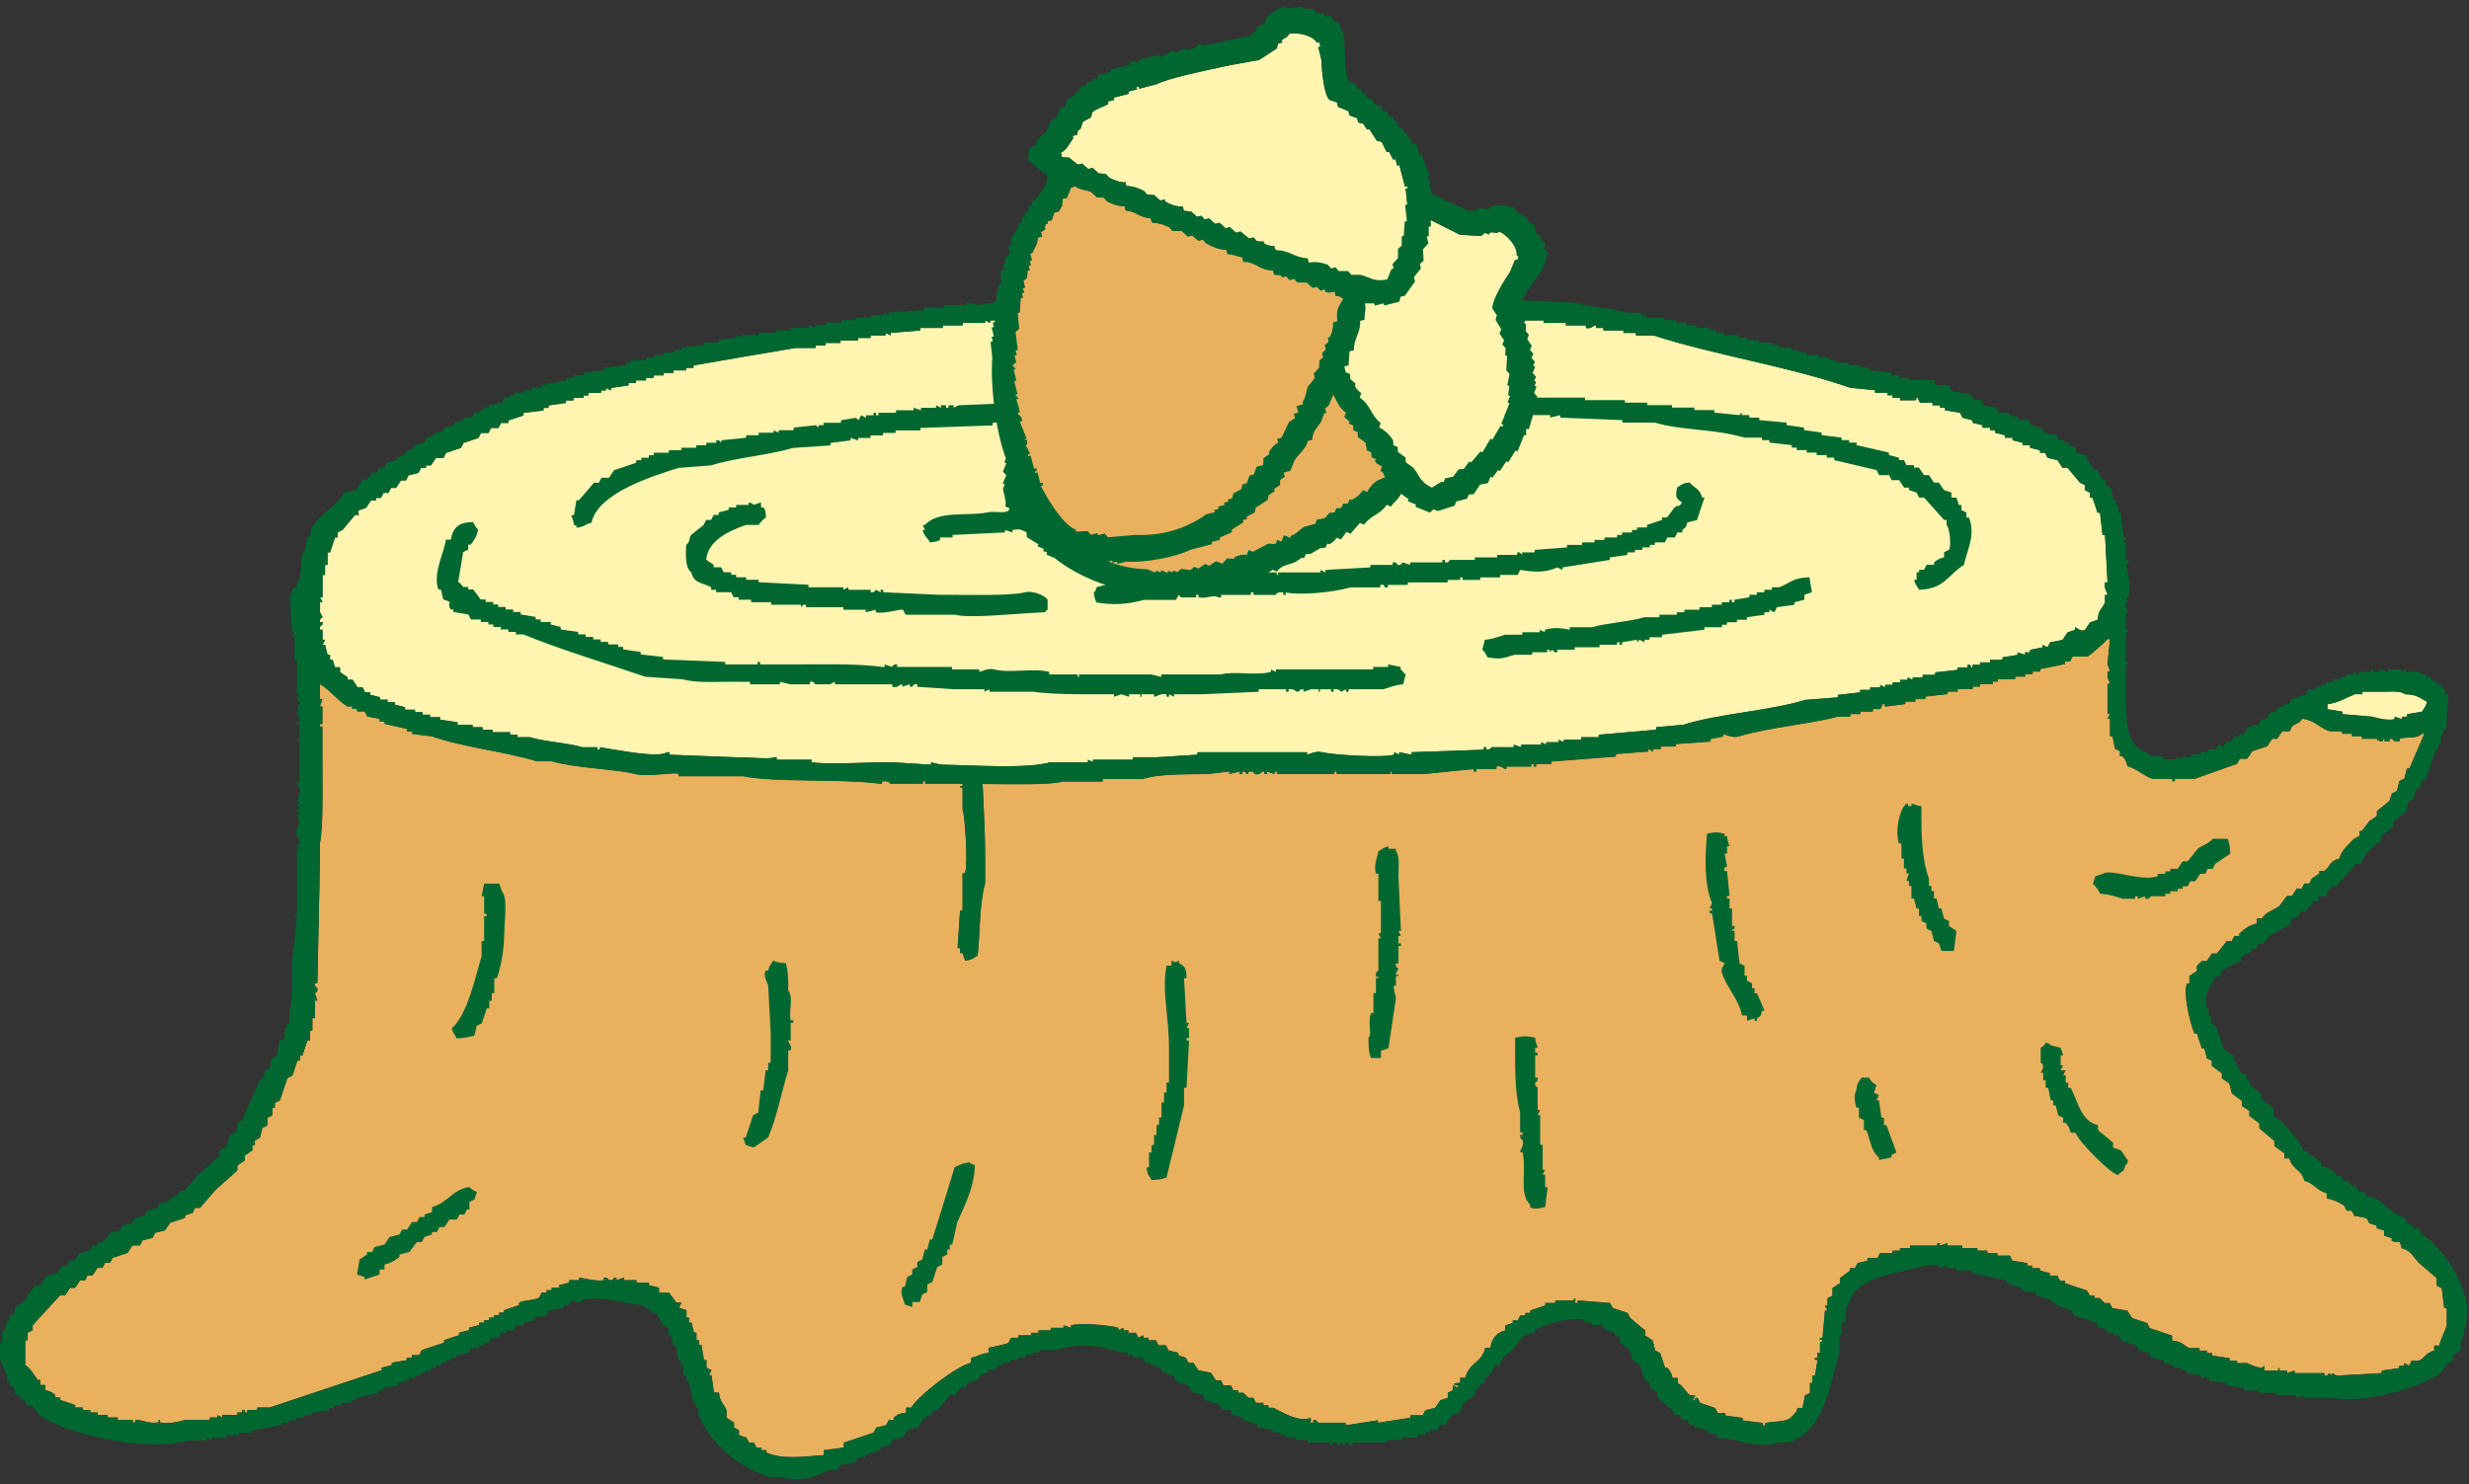 <?xml version="1.0" encoding="UTF-8"?><svg id="Layer_2" xmlns="http://www.w3.org/2000/svg" viewBox="0 0 158 95" width="158" height="95"><rect x="0" y="0" width="158" height="95" fill="#333333" stroke="none"/><g id="Layer_1-2"><g><rect width="158" height="95" style="fill:none;"/><g><g><g><path d="M23.04,32.96h-.32l-.8,.96-.32,.16v.32h-.16l-.32,.96h-.16v.8h-.16v.64h-.16v1.43h-.16l.16,.32h-.16v.64l.16,.32s-.21,.05-.16,.32h.16v.16s-.23,.06-.16,.32h.16v.64h.16l-.16,.32h.16l.16,.64h.16v.32h.16l.16,.48h.32v.32l.48,.32v.16h.32l.32,.48h.32l.16,.32h.32v.16l.64,.16v.16h.48v.16h.48v.16l.64,.16v.16h.64v.16h.48v.16h.48v.16h.64v.16l1.12,.16v.16h.96v.16h.64v.16h.64v.16h1.12v.16h.48v.16h.8c.97,.3,2.37,.35,3.35,.64h.96v.16h.16v-.16c1.03,.16,3.76,.72,4.3,.32h.16v.16c1.38,.05,2.76,.11,4.14,.16,1.04,0,2.31,.15,2.55,0h.16v.16h2.23v.16c1.06,.17,3.51,0,5.1,0,.85,.05,1.7,.11,2.55,.16v-.16s.53,.16,.8,.16c1.9,.03,5.33,.28,6.85-.16h2.39v-.16l.32,.16v-.16h2.55v-.16h1.59c.85-.05,1.7-.11,2.55-.16v-.16h7.01v.16c.08,0,.56-.27,.96-.16,.62,.16,3.79,.38,4.62,.16v-.16l.32,.16v-.16l.8,.16v-.16c1.54-.05,3.08-.11,4.62-.16v-.16h.16v.16c.32-.01,.32-.16,.32-.16h1.43v-.16l.48,.16v-.16h1.28v-.16l.32,.16v-.16h.8v-.16l.32,.16v-.16h1.12v-.16h1.12v-.16c1.22-.11,2.44-.21,3.67-.32v-.16l1.75-.16c2.19-.7,5.53-.89,7.81-1.59,.69-.05,1.38-.11,2.07-.16v-.16l1.43-.16v-.16h.64v-.16h.64v-.16l.32,.16v-.16h.48v-.16h.48v-.16h.48v-.16l.32,.16v-.16h.64v-.16h.8v-.16l1.43-.16v-.16h.64v-.16h.16c.14,.11-.06,.22,.16,.16v-.16h.48v-.16h.64v-.16h.8v-.16l.96-.16v-.16l.48,.16v-.16h.32v-.16l.8-.16v-.16l.32,.16,.16-.32,.8-.16,.32-.48,.48-.16v-.16c.18,.01,.31,.31,.64,.16l.32-.48,.48-.16c.07-.72,.3-.68,.48-1.12v-.48h.16c.02-.11-.26-.42-.16-.8h.16c-.05-1.01-.11-2.02-.16-3.03h-.16l-.16-1.43h-.16l-.32-.96h-.16v-.32l-.32-.16v-.32l-.32-.16-.8-.96h-.32l-.32-.48-.64-.16-.16-.32h-.32v-.16l-.64-.16v-.16h-.48v-.16l-.64-.16v-.16h-.48v-.16l-.64-.16v-.16h-.32v-.16h-.48v-.16l-.64-.16v-.16l-.64-.16-.16-.32-.96-.16v-.16h-.32v-.16h-.48v-.16h-.8l-.16-.32c-.23,0,.06,.12-.16,.16h-.96v-.16h-.48v-.16h-.32v-.16h-.8v-.16l-1.59-.16c-3.93-1.37-8.57-2.06-12.59-3.35h-1.12v-.16h-.8v-.16h-1.28v-.16h-.48v-.16c-.2-.03-.27,.26-.64,.16v-.16h-1.28v-.16h-1.43v-.16h-2.07v-.16h-2.71v-.16h-.16v.16h-.64v-.16l-.32,.16s-.02-.2-.32-.16v.16c-.22-.01-.39-.25-.8-.16v.16c-.27,.05-.27-.15-.32-.16h-.64v.16h-.16v-.16c-.26-.03-.32,.16-.32,.16-.22,.03,.04-.05-.16-.16l-.48,.16v-.16h-.16v.16h-.16v-.16h-2.87v-.16c-.06,0-.57,.27-.96,.16v-.16h-2.23v.16c-.09,.01-.31-.16-.64-.16-.4,0-.44,.15-.64,.16-.2-.11,.06-.19-.16-.16v.16l-.32-.16v.16l-.32-.16v.16l-.48-.16v.16l-.96-.16v.16h-1.91s-.05-.21-.32-.16v.16h-2.87c-2.09,0-3.58,.03-4.14,.16h-.8v-.16c-.22-.03,.06,.11-.16,.16-2.07,.05-4.14,.11-6.22,.16v.16l-.32-.16v.16h-1.43v.16h-1.28v.16h-1.43v.16l-1.91,.16v.16l-.32-.16v.16h-.96v.16h-.8v.16h-1.12v.16h-.96v.16h-.64v.16h-1.28c-2.18,.37-4.36,.74-6.53,1.12v.16h-.48v.16h-.8v.16h-.64v.16h-.64v.16h-.48v.16h-.64v.16h-.48v.16l-1.12,.16v.16l-.32-.16v.16h-.32v.16h-.8v.16h-.32v.16h-.64v.16h-.48v.16l-1.12,.16v.16h-.32v.16l-1.28,.16v.16l-.96,.32v.16h-.48l-.16,.32h-.48l-.16,.32h-.48l-.16,.32-.96,.32-.16,.32-.96,.32-.16,.32h-.48l-.32,.48h-.32v.16h-.32l-.16,.32-.64,.16-.16,.32h-.32l-.32,.48h-.32l-.16,.32h-.32l-.16,.32h-.32v.16h-.32l-.32,.48-.48,.16v.32Z" style="fill:#fff4b0; fill-rule:evenodd;"/><path d="M148.94,45.07v.32l.96,.16v.16l1.91,.16c.26,.08,.93,.27,1.43,.16v-.16l.48,.16v-.16h.32v-.16l.96-.16c.15-.29,.22-.25,.32-.64-.52-.25-.62-.46-1.43-.48-.26-.24-.93-.16-1.43-.16h-1.28v.16h-.48c-.56,.22-1.04,.54-1.75,.64Z" style="fill:#fff4b0; fill-rule:evenodd;"/></g><path d="M62.88,50.17c.04,1.12,.16,2.88,.16,4.62v1.75c-.38,1.28-.34,3.64-.48,4.62-.33,.17-.28,.26-.8,.32l-.16-.48h-.16v-.32h-.16c.05-.8,.11-1.59,.16-2.39h.16v-2.39h.16c.2-.7-.01-3.65-.16-4.14v-1.28c-.07-.21-.12,.06-.16-.16h.16v-.16h-2.39v-.16h-.16v.16h-2.07s-.06-.19-.48-.16c-.18,.13,.06,.19-.16,.16-2.65-.34-6.74-.06-8.77-.48h-4.14v-.16c-.45-.11-2.01,.23-2.87,0-1.09-.29-3.78-.36-5.26-.8h-.96c-2.1-.64-4.68-.88-6.69-1.59l-1.28-.16v-.16h-.32v-.16l-1.43-.32v-.16h-.32v-.16l-.8-.16-.16-.32h-.48v-.16h-.32v-.16h-.32c-.62-.39-1.1-1.05-1.75-1.43v.96h.16l-.16,.48h.16v1.12h-.16v.16h.16v2.07c0,1.77,.06,4.4-.16,5.42v1.28c-.05,2.55-.11,5.1-.16,7.65h-.16c-.05,.26,.16,.3,.16,.32,.05,.27-.16,.32-.16,.32l.16,.48h-.16v1.12h-.16v.8h-.16v.64h-.16l-.32,.96h-.16v.32h-.16l-.32,.96-.32,.16-.48,1.43-.32,.16v.32h-.16v.48l-.32,.16v.48l-.32,.16-.16,.64-.32,.16v.32h-.16v.32l-.48,.32v.32l-.48,.32v.32l-1.43,1.28-.96,1.12h-.32l-.16,.32-.48,.16v.16l-.96,.32-.32,.48-.64,.16-.16,.32-.64,.16-.16,.32h-.48l-.32,.48-.96,.32-.16,.32h-.32l-.16,.32h-.32l-.32,.48h-.32l-.16,.32h-.32l-.32,.48h-.32l-.32,.48h-.32l-1.75,1.91v.32l-.32,.16v.48h-.16v1.59c.34,.21,.57,.64,.8,.96h.16v.32h.32v.32c.36,.1,.4,.13,.64,.32v.16h.32v.16l.96,.32v.16h.48v.16h.48v.16h.48v.16h.64v.16h.64v.16h.96v.16h.16v-.16c.37-.05,.86,.26,1.43,.16,.22-.04-.07-.17,.16-.16v.16c.54,.12,1.3-.07,1.59-.16h1.59v-.16h.48v-.16l.32,.16v-.16h.96v-.16h.32v-.16h.16v.16h.16v-.16h.64v-.16h.8c2.39-.8,4.78-1.59,7.17-2.39v-.16l.64-.16v-.16l.96-.16v-.16h.32v-.16h.48l.16-.32,1.43-.48v-.16l.96-.32v-.16l.64-.16v-.16l.64-.16v-.16h.32v-.16h.32v-.16h.32v-.16h.32v-.16h.32v-.16l.96-.32v-.16c.37-.19,.9-.12,1.28-.32l.16-.32h.32v-.16h.32v-.16h.48v-.16l.64-.16v-.16h.64v-.16c.1-.01,1.12,.27,1.59,.16v-.16c.25-.05,.3,.16,.32,.16,.29,.04,.32-.16,.32-.16h.16v.16l.48-.16v.16h.8v.16h.8v.16l.64,.16v.32h.64l.48,.64h.32l-.16,.32,.48,.16v.48h.16v.32h.16l.16,.64h.16v.48h.16v.32h.16l.16,.96h.16v.48l.32,.16-.16,.32h.16l.16,1.12h.32c.06,.6,.29,.69,.48,1.12v.48l.48,.32v.32l.32,.16v.32l.48,.16,.16,.32h.32l.16,.32h.32v.16h.32v.16c1.08,.47,2.44,.24,3.67,.16v-.32l1.28-.16v-.32l1.91-.64,.16-.32,.64-.16,.16-.32h.32v-.16c.28-.22,.32-.25,.8-.32v-.32h.32c.42-.73,2.89-2.67,3.83-2.87v-.32c.49-.1,.55-.25,1.12-.32v-.32c.25-.05,1.06-.21,1.28-.32l.16-.32h.48v-.16h.8v-.16h.48v-.16h.8v-.16h.8v-.16l.48,.16v-.16c.71-.18,2.51,0,3.03,.16v.16l.32-.16v.16h.32v.16h.48l.16,.32,.32-.16v.16h.32v.16h.48l.16,.32h.48l.16,.32,.64,.16v.16l.48,.16,.16,.32h.32l.32,.48,.8,.16,.32,.48h.32l.16,.32h.48l.16,.32h.32v.16h.32l.32,.32h.32l.16,.32h.48v.16h.32v.16h.32c.6,.31,1.66,.95,2.39,.64v.32h.16v-.16c.28-.06,.26,.14,.32,.16h1.75v.16c.69-.11,1.38-.21,2.07-.32v.16c.69-.11,1.38-.21,2.07-.32v-.16h.8l.16-.32,.64-.16,.32-.48,.48-.16v-.32l.32-.16v-.32l.32,.16v-.16h-.16c-.29-.15,.32-.16,.32-.16v-.32h.32c.25-.99,1.05-.94,1.28-1.91h.32c.11-.6,.38-.98,.96-1.12v-.32l.48-.16v-.16h.32l.16-.32h.32v-.16h.32v-.16l.96-.32v-.16h.64v-.16h1.12l.16-.16v.32h.16v-.16c.69,.05,1.38,.11,2.07,.16l.16,.32,.96,.32,.16,.32,.96,.8v.32l.48,.32,.16,.64,.32,.16,.32,.96h.16c.18,.24,.22,.28,.32,.64h.32v.32c.37,.21,.49,.55,.8,.8h.32l-.16,.32h.16v-.16h.16l.16,.32,.96,.32,.16,.32h.48v.16l1.12,.16v.16l1.28,.16v.16h.16v-.16c.98-.17,1.47,.02,1.91-.64,.18-.18,.06,0,.16-.32h.32l.16-.8,.32-.16v-.64h.16v-.48h.16l.16-.96c-.12-.13-.22,.06-.16-.16h.16v-.32h.16v-.64c.07-.21,.16,.07,.16-.16-.11-.16-.22,.06-.16-.16h.16l.16-1.75h.16l-.16-.32h.16v-.48l.32-.16v-.48l.48-.32v-.32l.64-.48v-.16h.32l.16-.32,.64-.16v-.16h.64l.16-.32h.8v-.16h.48v-.16h.64v-.16h1.75v-.16h.16v.16l.48-.16v.16h.96v.16h.96v.16h.64v.16h.64v.16h.8l.16,.32,.96,.16v.16h.32v.16h.48v.16l.64,.16v.16h.48l.16,.32h.32v.16l1.43,.48,.16,.32h.32v.16h.32l.32,.32h.32l.16,.32,.96,.16,.32,.48,.96,.32,.16,.32,1.43,.48v.32c.67,.05,.71,.31,1.12,.48h.64v.16h.48v.16h.32v.16l1.12,.16v.16h.48v.16h.64c.23,.08,.93,.49,1.12,.16v.32h.8c.22-.04-.07-.17,.16-.16v.16h.48v.16l.48-.16v.16h1.91v.16h.16l.16-.16,.16,.16v-.16l.32,.16c.96-.05,1.91-.11,2.87-.16v-.16l1.12-.16v-.16h.32v-.16l.32,.16,.16-.32h.48c.42-.2,.38-.49,.96-.64v-.32h.32c.1-.45,.36-.88,.48-1.28v-1.12h-.16l-.16-1.28-.32-.16v-.48l-1.12-.96c-.38-.38-.5-.8-1.12-.96-.2-.74-.13-.2-.64-.48v-.16l-.48-.16v-.32l-.48-.16v-.16l-.48-.16-.16-.32-.8-.16-.16-.32h-.32l-.16-.32c-.35-.23-.67-.37-1.12-.48v-.32c-.63-.16-.78-.62-1.43-.8-.2-.76-.74-.67-.96-1.43h-.32v-.32l-.64-.48v-.32l-.96-.8v-.32l-.64-.48v-.32l-.48-.32v-.32l-.64-.48-.16-.64-.48-.32v-.32l-.64-.48v-.32l-.32-.16-.16-.64h-.16l-.32-.96h-.16c-.2-.45-.74-2.41-.48-3.19h.16v-.48l.48-.32v-.32l.32-.32h.32l.32-.48h.32l.64-.8h.32l.16-.32h.32v-.16c.35-.29,.58-.52,1.12-.64v-.32h.32c.28-.43,.69-.5,1.12-.8l.48-.64h.32l.32-.48h.32l.16-.32h.32l.16-.32,.48-.32v-.16h.32c.41-.3,.27-.61,.96-.8,.14-.55,.61-.91,.96-1.28l.32-.16v-.32h.16l.48-.64,.48-.32v-.32l.8-.64,.16-.48,.32-.16,.16-.64,.32-.16,.16-.64h.16c.32-.74,.64-1.49,.96-2.23h-.16c-.35,.35-.85,.16-1.43,.32v.16c-.38,.09-.42-.13-.48-.16h-.16v.16h-.32v-.16c-.23-.01,.04,.05-.16,.16-.34,0-.32-.16-.32-.16h-.96v-.16h-.64v-.16h-.64v-.16h-.8c-.67-.23-.91-.69-1.75-.8-.23,.35-.35,.24-.64,.48l-.16,.32h-.48l-.32,.48h-.32l-.32,.48-.96,.32-.32,.48h-.48l-.16,.32c-.9,.32-1.81,.64-2.71,.96h-1.28v.16h-.16v-.16h-1.28c-.55-.18-1.01-.65-1.59-.8-.09-.36-.13-.4-.32-.64h-.16v-.32l-.32-.16-.16-.8h-.16v-1.12h-.16l.16-.32h-.16v-1.91h.16c.02-.14-.19-.26-.16-.64v-.16h.16l-.16-.48,.16-1.59h-.16c-.11,.16-1.12,1.05-1.28,1.12h-.96l-.16,.32h-.32v.16l-1.59,.32v.16h-.48v.16h-.48v.16h-.64v.16h-1.12v.16h-.32v.16h-.8v.16h-.48v.16h-.96v.16h-.64v.16l-1.43,.16v.16h-.64v.16h-.64v.16l-1.28,.16c-.13-.1,.05-.23-.16-.16l-.16,.32h-.48v.16h-.8v.16h-.64v.16h-.8c-1.46,.43-4.53,.71-6.38,1.28-.34,.11-.92-.17-.96-.16v.16l-.8,.16v.16c-.74,.05-1.49,.11-2.23,.16v.16h-.96v.16h-.48v.16l-.32-.16v.16c-.69,.05-1.38,.11-2.07,.16v.16c-1.38,.11-2.76,.21-4.14,.32v.16h-.96v.16h-.16v-.16h-.16v.16h-1.59v.16c-.2,.03-.26-.26-.64-.16v.16h-1.28v.16h-.16v-.16c-1.06,.11-2.13,.21-3.19,.32h-2.07v-.16c-.22-.03,.06,.11-.16,.16h-3.35v-.16h-.16v.16h-3.67v-.16h-.16v.16l-.48-.16v.16h-.16v-.16h-.16s-.11,.24-.48,.16c0,0,0-.2-.32-.16-.22,.03,.06,.19-.16,.16,0,0-.07-.2-.32-.16v.16h-.16v-.16l-.64,.16v-.16l-1.43,.16c-1.47,.03-2.99-.03-4.14,.32h-2.55v.16h-2.55c-.89,.24-3.31,.16-4.94,.16Z" style="fill:#e9b05e; fill-rule:evenodd;"/><path d="M132.85,28.66v.32l.64,.16c.14,.55,.33,.41,.48,.96h.32c.09,.36,.13,.4,.32,.64h.16v.32l.32,.16,.16,.8h.16v.32h.16v.48h.16l.16,1.59h.16v.16h-.16v.16h.16v1.12h.16v.16l-.16,.16c.15,.38,.3,1.45,.16,2.07h-.16l.16,.32h-.16c-.09,.38,.17,.42,.16,.64h-.16v1.12h.16v.16h-.16v1.91h.16v.16h-.16v2.07c-.02,1.24-.02,3.17,1.28,3.51,.38,.45,.5,.14,1.12,.32v.16h.8v-.16l.32,.16v-.16h.64v-.16h.64v-.16h.48v-.16h.48l.16-.32,.32,.16,.16-.32h.32l.16-.32h.32v-.16h.32l.32-.48,.64-.16,.16-.32h.32l.32-.48h.32l.16-.32h.32v-.16h.32l.16-.32,.96-.32,.16-.32h.48v-.16l.64-.16v-.16h.48v-.16h.48v-.16h.32v-.16h.48v-.16h.16v.16h.16v-.16h.8v-.16h.16v.16c.4,.05,.48-.16,.48-.16l.48,.16v-.16h.8v.16l.32-.16v.16h.96v.16h.32v.16h.32v.16c.5,.29,.79,.33,.96,.96h.16c-.05,.74-.11,1.49-.16,2.23h-.16v.32h-.16v.64h-.16v.32h-.16l-.64,1.91-.32,.16v.32l-.32,.16-.16,.64-.32,.16-.16,.64-.8,.64v.32l-.8,.64v.32l-.32,.16c-.35,.37-.8,.72-.96,1.28h-.32l-1.28,1.43h-.32v.16c-.24,.22-.21,.08-.32,.48h-.48v.32h-.32l-.48,.64h-.32l-.16,.32-.48,.16v.32l-1.43,.8-.32,.48h-.32l-.16,.32h-.32v.16c-.24,.19-.28,.22-.64,.32v.32c-.22,.04-1.22,.55-1.28,.64v.32h-.32c-.26,.49-.56,.72-.64,1.43h-.16c0,.23,.12-.06,.16,.16v.48h.16v.48h.16v.48l.32,.16,.48,1.43,.64,.48v.32h.16v.32h.16l.16,.48h.32v.32c.39,.25,.1,.18,.32,.48l.64,.48v.32l.8,.64v.48l.48,.32c.38,.39,1.29,1.38,1.43,1.91h.32v.16c.22,.16,.46,.28,.64,.48h.16v.32c.45,.09,.66,.24,.96,.48v.16h.32l.16,.32h.32l.16,.32h.32l.16,.32,.48,.16v.16l.64,.16c.61,.39,1.11,1.06,1.91,1.28,.2,.63,.04,.2,.48,.48v.16h.32l.16,.32,.64,.48c1.07,1.07,1.72,2.01,2.23,3.67,.29,.94-.1,2.36-.32,2.87v.48l-.48,.32v.32l-.32,.16-.48,.64c-1.58,1.12-5.25,1.95-6.85,1.59h-1.91v-.16l-.48,.16v-.16h-1.28v-.16h-1.12v-.16h-.96v-.16l-1.12-.16v-.16l-1.12-.16v-.16h-.48v-.16l-.96-.16v-.16h-.32v-.16h-.48v-.16l-.64-.16v-.16l-.8-.16-.16-.32-.64-.16-.16-.32-.96-.32-.16-.32h-.32v-.16h-.32l-.32-.32h-.32l-.16-.32-1.43-.48-.16-.32-.96-.32v-.16h-.32v-.16l-.96-.32v-.16l-.96-.16v-.16l-.96-.32v-.16c-.74-.16-1.49-.32-2.23-.48v-.16h-.96v-.16h-.64v-.16l-.48,.16v-.16h-.8c-1.73,.49-4.5,.68-4.94,2.39-.32,.35-.15,.76-.32,1.28h-.16v.8h-.16v1.12c-.7,2.42-.94,4.85-3.19,5.74h-.64c-.97,.31-2.05,.11-2.87-.16l-1.12-.16v-.16l-.64-.16v-.16l-.8-.16v-.16h-.32l-.16-.32h-.32l-.16-.32h-.32l-.16-.32-.96-.8v-.32l-.48-.32v-.32l-.32-.16-.32-.96-.48-.32-.16-.64-.64-.48v-.32l-.32-.16v-.16l-.64-.16-.16-.32h-.64v-.16h-.48v-.16c-.88-.28-2.73,.39-3.19,.64v.16l-.64,.16-.8,.96c-.34,.34-.64,.39-.8,.96h-.32c-.11,.41-.25,.52-.48,.8h-.16v.32l-.32,.16v.16l-.32,.16v.32l-.8,.64-.16,.48-.48,.16-.48,.64h-.32l-.16,.32h-.48v.16h-.32v.16h-.48v.16h-.96v.16h-.96v.16h-2.23v.16c-.23,.04-.32-.16-.32-.16h-.16v.16l-.32-.16v.16h-.16s-.04-.17-.32-.16v.16h-.16v-.16h-1.43v-.16h-.8v-.16h-.64v-.16h-.32v-.16h-.48v-.16l-.96-.16v-.16l-.96-.32v-.16l-.64-.16-.16-.32h-.48l-.16-.32-.96-.32-.16-.32-.64-.16-.32-.48-.64-.16-.32-.48h-.32v-.16h-.32l-.16-.32-.96-.32-.16-.32h-.64v-.16h-.32v-.16h-.48c-1.31-.49-2.7-.6-4.14-.16h-.96v.16h-.48v.16h-.48v.16h-.48v.16h-.48v.16h-.48v.16h-.32l-.16,.32h-.48v.16l-.48,.16-.16,.32-.64,.16-.16,.32h-.32l-.32,.48h-.32l-.8,.96h-.32v.16l-.64,.48-.32,.48-.64,.16-.32,.48-.64,.16-.16,.32-.64,.16v.16l-.96,.32v.16h-.48l-.16,.32-.96,.16-.16,.32h-.48c-.89,.37-1.87,.83-3.03,.48h-.8c-2.07-.67-3.78-2.1-4.62-3.98v-.48h-.16v-.32h-.16l-.32-1.43h-.16v-.32h-.16v-.64h-.16v-.32h-.16l-.16-.96h-.16l-.16-.64h-.16v-.48l-.32-.16-.48-.8h-.32v-.16c-.2-.15-.31-.12-.48-.32-1.04-.08-2.65-.67-3.98-.32v.16l-.64-.16-.16,.32h-.32v.16l-.96,.16-.16,.32-.8,.16v.16l-.64,.16v.16h-.48l-.16,.32h-.48v.16h-.32l-.16,.32h-.48l-.16,.32h-.32v.16h-.32v.16h-.48l-.16,.32-.8,.16v.16h-.32v.16h-.32v.16h-.32v.16h-.32v.16h-.32v.16l-.64,.16v.16h-.32v.16h-.48v.16l-.64,.16v.16l-.96,.16v.16h-.32v.16l-1.43,.32v.16h-.32v.16h-.64v.16h-.48v.16h-.32v.16l-1.12,.16v.16h-.48v.16h-.48v.16h-.48v.16h-.48v.16l-1.91,.32v.16h-.8v.16h-.8v.16h-.96v.16l-.32-.16v.16h-1.12c-2.95,.83-7.94-.5-9.56-1.59l-.48-.64h-.32l-.16-.32-.64-.48v-.32l-.32-.16v-.32h-.16v-.32c-.2-.41-.7-1.29-.48-2.07h.16v-.8h.16l.16-.64h.16v-.32l.32-.16v-.32l.8-.64v-.32h.16l.32-.48h.32l.48-.64,.64-.16,.32-.48h.32l.16-.32h.32l.32-.48,.64-.16,.16-.32h.32v-.16l.48-.16,.32-.48,.64-.16,.16-.32,.64-.16,.16-.32,.64-.16,.16-.32,.64-.16,.16-.32,.64-.16v-.16l.48-.16,.16-.32h.32l.8-.96,1.43-1.28v-.32l.48-.32,.16-.64,.48-.32v-.48l.32-.16c.37-.85,.74-1.7,1.12-2.55l.32-.32v-.32l.32-.16,.16-.64,.32-.16,.16-.96,.32-.16v-.64h.16v-.32h.16v-.8c.24-.79,.15-2.15,.16-3.19,.11-.9,.21-1.81,.32-2.71l-.16-.16h.16v-4.3h.16v-.16h-.16v-.16h.16c.07-.35-.16-.48-.16-.48-.11-.45,.15-.79,.16-.96l-.16-.48h.16v-.16h-.16v-.16h.16v-.16h-.16l.16-.32h-.16s.24-.58,.16-.96c0,0-.21,0-.16-.32h.16v-2.55c-.04-.22-.14,.07-.16-.16h.16v-.96h-.16v-.16h.16c.08-.32-.16-.48-.16-.48v-.16h.16l-.16-.32c.04-.1,.21,0,.16-.32,0,0-.17-.05-.16-.32h.16v-.16h-.16v-2.23h-.16v-1.43h-.16l.16-.32h-.16c-.05-.8-.11-1.59-.16-2.39h.16v-.32l.32-.16v-.32h.16l.16-1.91h.16l.16-.96h.16l.16-.64c.43-.68,1.18-1.19,1.75-1.75l.32-.48,.8-.16c.12-.39,.08-.26,.32-.48v-.16h.32l.32-.48h.32l.16-.32h.32l.16-.32,.64-.16v-.16l.48-.16,.16-.32h.32l.16-.32,.64-.16,.16-.32,.48-.16v-.16h.48l.16-.32,.64-.16v-.16l.64-.16v-.16h.48l.16-.32h.32l.32-.32h.32v-.16l.8-.16,.16-.32h.32v-.16h.32v-.16h.64v-.16h.48v-.16h.64v-.16l1.59-.32v-.16h.48v-.16h.64v-.16l1.28-.16v-.16l1.43-.16v-.16h.32v-.16h.96v-.16h.48v-.16h.64v-.16h.64v-.16h.48v-.16l1.43-.16v-.16h.96v-.16l1.12-.16v-.16l.32,.16v-.16h1.12v-.16h1.12v-.16h.96v-.16h1.12v-.16l.48,.16v-.16h.64v-.16h.96v-.16h.96v-.16h.96v-.16h.8v-.16l.32,.16v-.16c.74-.05,1.49-.11,2.23-.16v-.16h1.28v-.16h1.43v-.16h.16l.64,.16c1.46-.28,2.19-.26,3.98-.32,.31,0,.55-.17,.64-.16v.16l.8-.16c1.3-.05,3.53-.08,4.3,0l.32-.16v.16c.69-.05,1.38-.11,2.07-.16v.16h.16v-.16h1.59c2.19,0,4.69-.16,5.74,0l.64-.16c.32,0,.32,.16,.32,.16,.32,.08,.48-.16,.48-.16,.25-.05,.31,.16,.32,.16,.33,.05,.32-.16,.32-.16h.64v.16l.32-.16v.16h3.51v.16c.05,0,.56-.24,.96-.16v.16c.06,0,.56-.25,.96-.16v.16c.28,.05,.27-.15,.32-.16h.96l.32,.16v-.16h.16v.16h.16s.06-.2,.32-.16v.16h.16c.2-.11-.06-.19,.16-.16v.16l.32-.16v.16c2.39,.11,4.78,.21,7.17,.32,.95,.29,2.39,.34,3.35,.64h.96v.16h.32v.16h1.12v.16h.8v.16h.64v.16h.64v.16h.8v.16h.48v.16h.48v.16h.96v.16h.48v.16h.8v.16h.8v.16h.48v.16h.8v.16h.48v.16h.48v.16h.8v.16h.64v.16h.48v.16h.8v.16h.64v.16h.64v.16l1.43,.16v.16h.48v.16h.64v.16h1.59l.16,.32h.8l.16,.32c.32,.19,.96,.15,1.28,.32l.16,.32h.48l.16,.32,.8,.16,.16,.32h.64v.16l.64,.16v.16h.64l.16,.32,.64,.16,.16,.32,.8,.16,.16,.32h.32v.16h.32v.16l.48,.16Zm-109.81,4.3h-.32l-.8,.96-.32,.16v.32h-.16l-.32,.96h-.16v.8h-.16v.64h-.16v1.43h-.16l.16,.32h-.16v.64l.16,.32s-.21,.05-.16,.32h.16v.16s-.23,.06-.16,.32h.16v.64h.16l-.16,.32h.16l.16,.64h.16v.32h.16l.16,.48h.32v.32l.48,.32v.16h.32l.32,.48h.32l.16,.32h.32v.16l.64,.16v.16h.48v.16h.48v.16l.64,.16v.16h.64v.16h.48v.16h.48v.16h.64v.16l1.12,.16v.16h.96v.16h.64v.16h.64v.16h1.12v.16h.48v.16h.8c.97,.3,2.37,.35,3.35,.64h.96v.16h.16v-.16c1.03,.16,3.76,.72,4.3,.32h.16v.16c1.38,.05,2.76,.11,4.14,.16,1.04,0,2.31,.15,2.55,0h.16v.16h2.23v.16c1.06,.17,3.51,0,5.1,0,.85,.05,1.7,.11,2.55,.16v-.16s.53,.16,.8,.16c1.9,.03,5.33,.28,6.85-.16h2.39v-.16l.32,.16v-.16h2.55v-.16h1.59c.85-.05,1.7-.11,2.55-.16v-.16h7.01v.16c.08,0,.56-.27,.96-.16,.62,.16,3.79,.38,4.62,.16v-.16l.32,.16v-.16l.8,.16v-.16c1.54-.05,3.08-.11,4.62-.16v-.16h.16v.16c.32-.01,.32-.16,.32-.16h1.43v-.16l.48,.16v-.16h1.28v-.16l.32,.16v-.16h.8v-.16l.32,.16v-.16h1.12v-.16h1.12v-.16c1.22-.11,2.44-.21,3.67-.32v-.16l1.75-.16c2.19-.7,5.53-.89,7.81-1.59,.69-.05,1.38-.11,2.07-.16v-.16l1.43-.16v-.16h.64v-.16h.64v-.16l.32,.16v-.16h.48v-.16h.48v-.16h.48v-.16l.32,.16v-.16h.64v-.16h.8v-.16l1.43-.16v-.16h.64v-.16h.16c.14,.11-.06,.22,.16,.16v-.16h.48v-.16h.64v-.16h.8v-.16l.96-.16v-.16l.48,.16v-.16h.32v-.16l.8-.16v-.16l.32,.16,.16-.32,.8-.16,.32-.48,.48-.16v-.16c.18,.01,.31,.31,.64,.16l.32-.48,.48-.16c.07-.72,.3-.68,.48-1.12v-.48h.16c.02-.11-.26-.42-.16-.8h.16c-.05-1.01-.11-2.02-.16-3.03h-.16l-.16-1.43h-.16l-.32-.96h-.16v-.32l-.32-.16v-.32l-.32-.16-.8-.96h-.32l-.32-.48-.64-.16-.16-.32h-.32v-.16l-.64-.16v-.16h-.48v-.16l-.64-.16v-.16h-.48v-.16l-.64-.16v-.16h-.32v-.16h-.48v-.16l-.64-.16v-.16l-.64-.16-.16-.32-.96-.16v-.16h-.32v-.16h-.48v-.16h-.8l-.16-.32c-.23,0,.06,.12-.16,.16h-.96v-.16h-.48v-.16h-.32v-.16h-.8v-.16l-1.59-.16c-3.93-1.37-8.57-2.06-12.59-3.35h-1.12v-.16h-.8v-.16h-1.28v-.16h-.48v-.16c-.2-.03-.27,.26-.64,.16v-.16h-1.28v-.16h-1.43v-.16h-2.07v-.16h-2.71v-.16h-.16v.16h-.64v-.16l-.32,.16s-.02-.2-.32-.16v.16c-.22-.01-.39-.25-.8-.16v.16c-.27,.05-.27-.15-.32-.16h-.64v.16h-.16v-.16c-.26-.03-.32,.16-.32,.16-.22,.03,.04-.05-.16-.16l-.48,.16v-.16h-.16v.16h-.16v-.16h-2.87v-.16c-.06,0-.57,.27-.96,.16v-.16h-2.23v.16c-.09,.01-.31-.16-.64-.16-.4,0-.44,.15-.64,.16-.2-.11,.06-.19-.16-.16v.16l-.32-.16v.16l-.32-.16v.16l-.48-.16v.16l-.96-.16v.16h-1.91s-.05-.21-.32-.16v.16h-2.87c-2.09,0-3.58,.03-4.14,.16h-.8v-.16c-.22-.03,.06,.11-.16,.16-2.07,.05-4.14,.11-6.22,.16v.16l-.32-.16v.16h-1.43v.16h-1.28v.16h-1.43v.16l-1.91,.16v.16l-.32-.16v.16h-.96v.16h-.8v.16h-1.12v.16h-.96v.16h-.64v.16h-1.28c-2.18,.37-4.36,.74-6.53,1.12v.16h-.48v.16h-.8v.16h-.64v.16h-.64v.16h-.48v.16h-.64v.16h-.48v.16l-1.12,.16v.16l-.32-.16v.16h-.32v.16h-.8v.16h-.32v.16h-.64v.16h-.48v.16l-1.12,.16v.16h-.32v.16l-1.28,.16v.16l-.96,.32v.16h-.48l-.16,.32h-.48l-.16,.32h-.48l-.16,.32-.96,.32-.16,.32-.96,.32-.16,.32h-.48l-.32,.48h-.32v.16h-.32l-.16,.32-.64,.16-.16,.32h-.32l-.32,.48h-.32l-.16,.32h-.32l-.16,.32h-.32v.16h-.32l-.32,.48-.48,.16v.32Zm58.17-7.49l.16,.64h-.16c-.35,.51-1.71,.34-2.55,.32-.3-.25-4.07-.25-4.94,0h-1.91v.16h-1.28v.16l-.48-.16v.16h-1.75v.16h-.16v-.16c-.34,0-.32,.16-.32,.16h-1.43v.16c-.91,.26-2.31-.14-2.87,0v.16c-1.54,.05-3.08,.11-4.62,.16v.16h-1.59v.16h-.8v.16h-.8v.16h-.8v.16l-.48-.16v.16l-1.28,.16v.16c-.8,.05-1.59,.11-2.39,.16-1.63,.48-3.67,.62-5.26,1.12-.69,.05-1.38,.11-2.07,.16-1.85,.57-5.18,1.65-5.58,3.51-.51,.12-.34,.24-.96,.32v-.16h-.16c-.01-.32-.17-.53-.16-.64h.16l.16-.96h.16l.96-1.12h.32l.16-.32h.48l.32-.48,1.43-.48v-.16h.32v-.16h.48v-.16h.32v-.16h.96v-.16h.8v-.16h.96v-.16h.64v-.16h.64v-.16h.16l.16,.16v-.16l1.59-.16v-.16h.8v-.16h.96v-.16l.32,.16v-.16h.96v-.16c.09-.03,1.43-.16,1.43-.16l.16,.16v-.16h.32v-.16h1.12v-.16l.96-.16,.16,.16,.16-.32,.32,.16v-.16h.48v-.16h.16v.16h.16v-.16h1.12v-.16h1.12v-.16l.48,.16v-.16h.96v-.16l.32,.16v-.16h.32v.16h.16v-.16h.32v.16l.32-.16c1.33-.05,2.66-.11,3.98-.16v-.16c.25-.06,.31,.16,.32,.16h.16v-.16h.8v-.16h.16v.16l.8-.16v.16h.16v-.16h1.28v-.16h.16v.16h.64v-.16l.32,.16v-.16h.64v.16h.16v-.16h.48v-.16h.16v.16l1.91-.32v.16h.16v-.16h.64c1.59-.03,3.62-.13,4.94,.16l.8-.16v.16h.8c.1,.05,.01,.21,.48,.32Zm43.67,6.38h.32l.16,.48h.16v.32l.32,.16v.32h.16c.45,1.1-.13,2.11-.32,3.03-1,.59-1.22,1.55-2.87,1.59-.15-.29-.22-.25-.32-.64h.16v-.48h.16v-.16h.32l.16-.32h.48v-.16c.25-.18,.27-.22,.64-.32v-.32l.32-.16c.17-.4,0-1.43-.16-1.59v-.32h-.16l-1.28-1.43h-.32l-.16-.32-.48-.16v-.16h-.32l-.32-.48h-.48l-.16-.32h-.64l-.16-.32c-.9-.21-1.81-.43-2.71-.64v-.16h-.48v-.16h-.64v-.16h-.64v-.16h-.64v-.16h-.32v-.16l-1.43-.16v-.16h-.48v-.16h-1.12c-1.98-.58-3.9-.43-5.74-.96h-2.07v-.16c-1.33-.05-2.66-.11-3.98-.16v-.16l-.64,.16v-.16h-1.75c-1.43,.05-2.87,.11-4.3,.16v.16h-.96v.16s-.37-.15-.64-.16v-.32h-.48v-.48c.47-.27,.46-.46,1.28-.48v-.16h.16v.16h.16v-.16l.48,.16v-.16h2.07c1.36,0,2.49,0,4.14,0h2.07v.16h2.55v.16h1.43v.16h1.59v.16h1.43v.16h1.28v.16l1.59,.16,.16-.16v.16h.48v.16h.64v.16l1.75,.16v.16l1.12,.16v.16l1.12,.16v.16l1.28,.16v.16h.48v.16h.48v.16c.69,.16,1.38,.32,2.07,.48v.16l.64,.16v.16h.32l.16,.32h.48v.16h.32l.32,.48h.32l.32,.48h.32l.32,.48,.48,.16v.32Zm-31.24-.8c-.68,.11-1.57,.12-2.55-.16h-3.51v-.16l-.48,.16h-7.17v.16h-.16v-.16l-.32,.16s-.08-.21-.32-.16v.16h-1.59c-1.06,.05-2.13,.11-3.19,.16v.16h-.96v.16h-.32v-.16c-.38-.17-.51-.18-.64-.64h.16v-.48l.8-.16v-.16h2.07v-.16h.16v.16h.16v-.16h.16v.16c.37,.07,.48-.16,.48-.16l.64,.16v-.16c.52-.12,1.15,.16,1.43,.16v-.16h.96v-.16h.16v.16h.16v-.16l.32,.16v-.16h.32l.48,.16v-.16h5.1v-.16c.26-.05,.29,.15,.32,.16l.48-.16v.16h1.28v-.16l.32,.16c.81-.28,3.1,.15,4.62,.16,.11,.21,.24,.21,.32,.32v.32l.32-.16v.8Zm14.98,2.23l-.64,.16c-.12,.39-.08,.26-.32,.48v.16h-.32l-.16,.32h-.48l-.16,.32h-.64v.16h-.32v.16h-.48v.16h-.48v.16h-.48v.16l-1.12,.16v.16c-1.01,.16-2.02,.32-3.03,.48v.16l-.32-.16c-.86,.36-1.46,.3-2.39,.16l-.16,.32h-1.12v.16h-1.28v.16h-1.12v-.16h-.16v.16h-.8v.16h-2.55v.16h-1.28v.16h-.16c-.1-.04-.01-.23-.32-.16v.16h-1.91c-1.2,.34-3.27,.51-4.14,.32v.16h-.16v-.16c-.42-.07-.48,.16-.48,.16h-1.43v-.16h-.16v.16h-1.91v.16h-.16c-.41-.21-.61,.09-1.28,0v-.16h-.16v.16h-.96l-.16-.16-.16,.32h-2.07c-1.07,.3-2.02,.34-3.03,.16-.09-.24-.12-.26-.16-.64,.18-.18,.06,0,.16-.32,1.55-.54,3.15-.18,4.62-.64h1.75v-.16h.16v.16h.16c.45-.18,1.01-.02,1.59-.16v-.16c.26-.06,.3,.16,.32,.16,.26,.05,.28-.15,.32-.16l.32,.16v-.16h2.23c.22,.04-.07,.17,.16,.16v-.16h2.71v-.16l.32,.16v-.16c.96-.05,1.91-.11,2.87-.16v-.16h1.43v-.16c.26-.06,.3,.16,.32,.16,.26,.04,.28-.15,.32-.16l.48,.16v-.16h2.07v-.16h.16v.16c.28,.04,.26-.14,.32-.16h1.59v-.16h1.43v-.16h1.28v-.16h.16l.16,.16v-.16h.8v-.16c.69-.05,1.38-.11,2.07-.16v-.16h.96v-.16h.8v-.16h.64v-.16h.8v-.16h.32v-.16h.64v-.16h.32v-.16h.64v-.16l.96-.32v-.16h.32l.48-.64c.3-.22,.23,.07,.48-.32-.48-.3-.39-.45-.32-.96,.33-.17,.28-.26,.8-.32,.32,.38,.64,.37,.8,.96h.16l-.48,1.43Zm-60.72-1.12c.3,.04,.32,.16,.32,.16l.48-.16v.32h.16c.15,.2,.12,.29,.16,.64-.2,.1-.45,.46-.48,.48h-.8c-1.03,.36-2.43,.96-2.55,2.23l.48,.32v.16h.48l.16,.32h.48v.16h.32v.16h.64v.16h.8v.16c1.06,.05,2.13,.11,3.19,.16v.16h2.23v.16l.32-.16v.16h1.43v.16c.24,.06,.32-.16,.32-.16l.32,.16v-.16h.16v.16c1.17,.05,2.34,.11,3.51,.16,1.78,0,4.57,.09,5.58-.16,.52-.13,1.32,.25,1.43,.48v.64c-.18,.13-.02-.02-.16,.16-1.95,.08-4.8,.41-5.74,.16h-3.19l-.16-.32c-.19-.06-1.23,.29-1.75,.16v-.16l-.64,.16v-.16h-1.43v-.16h-2.39v-.16h-.16l-.16,.16v-.16h-1.91v-.16h-1.28v-.16h-.8v-.16h-.32l-.16-.32h-.96v-.16h-.32v-.16c-.6-.32-1.08-.22-1.28-.96-.39-.33-.34-1.01-.32-1.75,.32-.27,.13-.37,.32-.64l.8-.64,.16-.32h.32l.16-.32h.32v-.16l.64-.16v-.16h.48v-.16h.8v-.16Zm16.73,.48c.53,.14,.99,0,2.07,0h6.85c.27,.45,.55,.43,.64,1.12-.58,.31-.94,.33-1.91,.32-.27-.21-2.74-.16-4.14-.16-1.06,0-2.78-.1-3.35,0v.16l-.48-.16v.16c-1.12,.05-2.23,.11-3.35,.16v.16h-.8v.16c-.23,.13-.27,.11-.64,.16-.19-.34-.36-.35-.48-.8h.16l-.16-.32h.16c.83-.95,2.76-.54,3.98-.8,.53-.11,1.11,.12,1.43-.16Zm25.18,11.16c-.58,.04-1.12,.28-1.28,.32h-2.23v.16h-.16v-.16l-.32,.16s-.12-.22-.48-.16v.16h-.16v-.16h-.64c-.22,.04,.06,.19-.16,.16v-.16h-.48l-.48,.16v-.16c-.24-.03-.32,.16-.32,.16-.21,.02-.26-.23-.64-.16v.16h-.16v-.16h-1.75v.16c-1.22,.05-2.44,.11-3.67,.16h-1.75v.16l-.32-.16v.16h-.16v-.16c-.38-.08-.69,.18-.8,.16v-.16h-.8v.16c-.22,.03,.06-.12-.16-.16h-.64v.16l-.48-.16-.48,.16v-.16h-2.07c-1.31,0-2.69-.08-3.03-.16h-2.87v-.16l-.32,.16v-.16h-1.91c-.8-.05-1.59-.11-2.39-.16v-.16c-.24-.06-.32,.16-.32,.16h-.16v-.16l-.48,.16v-.16c-.22,.02-.26,.25-.64,.16v-.16h-3.67v-.16l-.32,.16h-.96s-.04-.21-.32-.16v.16h-1.28l-.64-.16v.16h-1.91v-.16h-.64c-1.19-.03-2.74,.12-3.67-.16-.8-.05-1.59-.11-2.39-.16-2.54-.87-5.35-1.71-7.81-2.71h-.48v-.16h-.48v-.16h-.48v-.16h-.48v-.16h-.32v-.16h-.48v-.16h-.64l-.16-.32-.96-.16v-.16h-.16c-.33-.47,.28-.4-.48-.64l-.16-.64h-.16c-.37-1.06,.39-2.37,.48-3.19h.32c.14-.77,.48-1.12,1.43-1.12,.09,.2,.16,.34,.32,.48-.1,.45-.24,.66-.48,.96h-.16v.32l-.32,.16-.32,1.91c.2,.1,.23,.26,.32,.32h.32v.16h.32l.48,.64h.32v.16h.48v.16h.32v.16h.48v.16h.48v.16h.48v.16l.96,.16v.16h.32v.16h.64v.16l.64,.16v.16l1.12,.16v.16h.48v.16h.48v.16h.48v.16h.48v.16h.64v.16h.32v.16l1.12,.16v.16l1.43,.16v.16c1.33,.05,2.66,.11,3.98,.16v.16h2.07v-.16h.16v.16h2.23c1.83,0,4-.06,5.58,.16h.16v-.16l.48,.16s.08-.2,.32-.16v.16h3.51v.16h1.75v.16c.08,0,.56-.27,.96-.16,.93,.26,2.56-.11,3.51,.16v.16h1.75c.22,.04-.06,.18,.16,.16v-.16h4.62l.64,.16v-.16h3.83c.8-.23,2.21,.1,3.19-.16v-.16l.32,.16v-.16h6.22v-.16h.96v-.16l.8,.16v.16c.16,.12,.16,.2,.32,.32l-.16,.64Zm25.98-6.85l.16,.96-.48,.16v.32l-.64,.16v.16l-1.12,.16-.16,.32-.32-.16v.16h-.32v.16l-1.12,.16v.16h-.64v.16h-.64v.16h-.32v.16h-1.12v.16c-.9,.11-1.81,.21-2.71,.32v.16h-.8v.16h-.32v.16l-.32-.16-.16,.16v-.16l-.96,.16v.16h-.16v-.16h-.16v.16h-1.12v.16h-1.59v.16h-1.12v.16h-.16l-.16-.16-.16,.16v-.16h-.16v.16h-.96v.16h-1.12c-.81,.24-.88,.31-1.75,.16-.09-.2-.16-.34-.32-.48l.16-.64c.47-.03,.94-.21,1.28-.32h1.12v-.16h1.12v-.16l.32,.16v-.16c.76-.21,1.29-.05,1.59,0v-.16h1.43c.99-.29,2.39-.35,3.35-.64h.96v-.16h1.12v-.16h.48v-.16h.96v-.16h.8v-.16h.64v-.16h.48v-.16h.16v.16h.16v-.16l.96-.16v-.16h.48v-.16h.48v-.16h.48v-.16h.48c.72-.29,.85-.6,1.91-.64Zm-52.91,13.23c.04,1.12,.16,2.88,.16,4.62v1.75c-.38,1.28-.34,3.64-.48,4.62-.33,.17-.28,.26-.8,.32l-.16-.48h-.16v-.32h-.16c.05-.8,.11-1.59,.16-2.39h.16v-2.39h.16c.2-.7-.01-3.65-.16-4.14v-1.28c-.07-.21-.12,.06-.16-.16h.16v-.16h-2.39v-.16h-.16v.16h-2.07s-.06-.19-.48-.16c-.18,.13,.06,.19-.16,.16-2.65-.34-6.74-.06-8.77-.48h-4.14v-.16c-.45-.11-2.01,.23-2.87,0-1.09-.29-3.78-.36-5.26-.8h-.96c-2.1-.64-4.68-.88-6.69-1.59l-1.28-.16v-.16h-.32v-.16l-1.43-.32v-.16h-.32v-.16l-.8-.16-.16-.32h-.48v-.16h-.32v-.16h-.32c-.62-.39-1.1-1.05-1.75-1.43v.96h.16l-.16,.48h.16v1.12h-.16v.16h.16v2.07c0,1.77,.06,4.4-.16,5.42v1.28c-.05,2.55-.11,5.1-.16,7.65h-.16c-.05,.26,.16,.3,.16,.32,.05,.27-.16,.32-.16,.32l.16,.48h-.16v1.12h-.16v.8h-.16v.64h-.16l-.32,.96h-.16v.32h-.16l-.32,.96-.32,.16-.48,1.43-.32,.16v.32h-.16v.48l-.32,.16v.48l-.32,.16-.16,.64-.32,.16v.32h-.16v.32l-.48,.32v.32l-.48,.32v.32l-1.43,1.28-.96,1.12h-.32l-.16,.32-.48,.16v.16l-.96,.32-.32,.48-.64,.16-.16,.32-.64,.16-.16,.32h-.48l-.32,.48-.96,.32-.16,.32h-.32l-.16,.32h-.32l-.32,.48h-.32l-.16,.32h-.32l-.32,.48h-.32l-.32,.48h-.32l-1.75,1.91v.32l-.32,.16v.48h-.16v1.59c.34,.21,.57,.64,.8,.96h.16v.32h.32v.32c.36,.1,.4,.13,.64,.32v.16h.32v.16l.96,.32v.16h.48v.16h.48v.16h.48v.16h.64v.16h.64v.16h.96v.16h.16v-.16c.37-.05,.86,.26,1.43,.16,.22-.04-.07-.17,.16-.16v.16c.54,.12,1.3-.07,1.59-.16h1.59v-.16h.48v-.16l.32,.16v-.16h.96v-.16h.32v-.16h.16v.16h.16v-.16h.64v-.16h.8c2.39-.8,4.78-1.59,7.17-2.39v-.16l.64-.16v-.16l.96-.16v-.16h.32v-.16h.48l.16-.32,1.43-.48v-.16l.96-.32v-.16l.64-.16v-.16l.64-.16v-.16h.32v-.16h.32v-.16h.32v-.16h.32v-.16h.32v-.16l.96-.32v-.16c.37-.19,.9-.12,1.28-.32l.16-.32h.32v-.16h.32v-.16h.48v-.16l.64-.16v-.16h.64v-.16c.1-.01,1.12,.27,1.59,.16v-.16c.25-.05,.3,.16,.32,.16,.29,.04,.32-.16,.32-.16h.16v.16l.48-.16v.16h.8v.16h.8v.16l.64,.16v.32h.64l.48,.64h.32l-.16,.32,.48,.16v.48h.16v.32h.16l.16,.64h.16v.48h.16v.32h.16l.16,.96h.16v.48l.32,.16-.16,.32h.16l.16,1.12h.32c.06,.6,.29,.69,.48,1.12v.48l.48,.32v.32l.32,.16v.32l.48,.16,.16,.32h.32l.16,.32h.32v.16h.32v.16c1.08,.47,2.44,.24,3.67,.16v-.32l1.28-.16v-.32l1.91-.64,.16-.32,.64-.16,.16-.32h.32v-.16c.28-.22,.32-.25,.8-.32v-.32h.32c.42-.73,2.89-2.67,3.83-2.87v-.32c.49-.1,.55-.25,1.12-.32v-.32c.25-.05,1.06-.21,1.28-.32l.16-.32h.48v-.16h.8v-.16h.48v-.16h.8v-.16h.8v-.16l.48,.16v-.16c.71-.18,2.51,0,3.03,.16v.16l.32-.16v.16h.32v.16h.48l.16,.32,.32-.16v.16h.32v.16h.48l.16,.32h.48l.16,.32,.64,.16v.16l.48,.16,.16,.32h.32l.32,.48,.8,.16,.32,.48h.32l.16,.32h.48l.16,.32h.32v.16h.32l.32,.32h.32l.16,.32h.48v.16h.32v.16h.32c.6,.31,1.66,.95,2.39,.64v.32h.16v-.16c.28-.06,.26,.14,.32,.16h1.75v.16c.69-.11,1.38-.21,2.07-.32v.16c.69-.11,1.38-.21,2.07-.32v-.16h.8l.16-.32,.64-.16,.32-.48,.48-.16v-.32l.32-.16v-.32l.32,.16v-.16h-.16c-.29-.15,.32-.16,.32-.16v-.32h.32c.25-.99,1.05-.94,1.28-1.91h.32c.11-.6,.38-.98,.96-1.12v-.32l.48-.16v-.16h.32l.16-.32h.32v-.16h.32v-.16l.96-.32v-.16h.64v-.16h1.12l.16-.16v.32h.16v-.16c.69,.05,1.38,.11,2.07,.16l.16,.32,.96,.32,.16,.32,.96,.8v.32l.48,.32,.16,.64,.32,.16,.32,.96h.16c.18,.24,.22,.28,.32,.64h.32v.32c.37,.21,.49,.55,.8,.8h.32l-.16,.32h.16v-.16h.16l.16,.32,.96,.32,.16,.32h.48v.16l1.12,.16v.16l1.28,.16v.16h.16v-.16c.98-.17,1.47,.02,1.91-.64,.18-.18,.06,0,.16-.32h.32l.16-.8,.32-.16v-.64h.16v-.48h.16l.16-.96c-.12-.13-.22,.06-.16-.16h.16v-.32h.16v-.64c.07-.21,.16,.07,.16-.16-.11-.16-.22,.06-.16-.16h.16l.16-1.75h.16l-.16-.32h.16v-.48l.32-.16v-.48l.48-.32v-.32l.64-.48v-.16h.32l.16-.32,.64-.16v-.16h.64l.16-.32h.8v-.16h.48v-.16h.64v-.16h1.75v-.16h.16v.16l.48-.16v.16h.96v.16h.96v.16h.64v.16h.64v.16h.8l.16,.32,.96,.16v.16h.32v.16h.48v.16l.64,.16v.16h.48l.16,.32h.32v.16l1.43,.48,.16,.32h.32v.16h.32l.32,.32h.32l.16,.32,.96,.16,.32,.48,.96,.32,.16,.32,1.43,.48v.32c.67,.05,.71,.31,1.12,.48h.64v.16h.48v.16h.32v.16l1.12,.16v.16h.48v.16h.64c.23,.08,.93,.49,1.12,.16v.32h.8c.22-.04-.07-.17,.16-.16v.16h.48v.16l.48-.16v.16h1.91v.16h.16l.16-.16,.16,.16v-.16l.32,.16c.96-.05,1.91-.11,2.87-.16v-.16l1.12-.16v-.16h.32v-.16l.32,.16,.16-.32h.48c.42-.2,.38-.49,.96-.64v-.32h.32c.1-.45,.36-.88,.48-1.28v-1.12h-.16l-.16-1.28-.32-.16v-.48l-1.12-.96c-.38-.38-.5-.8-1.12-.96-.2-.74-.13-.2-.64-.48v-.16l-.48-.16v-.32l-.48-.16v-.16l-.48-.16-.16-.32-.8-.16-.16-.32h-.32l-.16-.32c-.35-.23-.67-.37-1.12-.48v-.32c-.63-.16-.78-.62-1.43-.8-.2-.76-.74-.67-.96-1.43h-.32v-.32l-.64-.48v-.32l-.96-.8v-.32l-.64-.48v-.32l-.48-.32v-.32l-.64-.48-.16-.64-.48-.32v-.32l-.64-.48v-.32l-.32-.16-.16-.64h-.16l-.32-.96h-.16c-.2-.45-.74-2.41-.48-3.19h.16v-.48l.48-.32v-.32l.32-.32h.32l.32-.48h.32l.64-.8h.32l.16-.32h.32v-.16c.35-.29,.58-.52,1.12-.64v-.32h.32c.28-.43,.69-.5,1.12-.8l.48-.64h.32l.32-.48h.32l.16-.32h.32l.16-.32,.48-.32v-.16h.32c.41-.3,.27-.61,.96-.8,.14-.55,.61-.91,.96-1.28l.32-.16v-.32h.16l.48-.64,.48-.32v-.32l.8-.64,.16-.48,.32-.16,.16-.64,.32-.16,.16-.64h.16c.32-.74,.64-1.49,.96-2.23h-.16c-.35,.35-.85,.16-1.43,.32v.16c-.38,.09-.42-.13-.48-.16h-.16v.16h-.32v-.16c-.23-.01,.04,.05-.16,.16-.34,0-.32-.16-.32-.16h-.96v-.16h-.64v-.16h-.64v-.16h-.8c-.67-.23-.91-.69-1.75-.8-.23,.35-.35,.24-.64,.48l-.16,.32h-.48l-.32,.48h-.32l-.32,.48-.96,.32-.32,.48h-.48l-.16,.32c-.9,.32-1.81,.64-2.71,.96h-1.28v.16h-.16v-.16h-1.28c-.55-.18-1.01-.65-1.59-.8-.09-.36-.13-.4-.32-.64h-.16v-.32l-.32-.16-.16-.8h-.16v-1.12h-.16l.16-.32h-.16v-1.91h.16c.02-.14-.19-.26-.16-.64v-.16h.16l-.16-.48,.16-1.59h-.16c-.11,.16-1.12,1.05-1.28,1.12h-.96l-.16,.32h-.32v.16l-1.59,.32v.16h-.48v.16h-.48v.16h-.64v.16h-1.12v.16h-.32v.16h-.8v.16h-.48v.16h-.96v.16h-.64v.16l-1.43,.16v.16h-.64v.16h-.64v.16l-1.28,.16c-.13-.1,.05-.23-.16-.16l-.16,.32h-.48v.16h-.8v.16h-.64v.16h-.8c-1.46,.43-4.53,.71-6.38,1.28-.34,.11-.92-.17-.96-.16v.16l-.8,.16v.16c-.74,.05-1.49,.11-2.23,.16v.16h-.96v.16h-.48v.16l-.32-.16v.16c-.69,.05-1.38,.11-2.07,.16v.16c-1.38,.11-2.76,.21-4.14,.32v.16h-.96v.16h-.16v-.16h-.16v.16h-1.59v.16c-.2,.03-.26-.26-.64-.16v.16h-1.28v.16h-.16v-.16c-1.06,.11-2.13,.21-3.19,.32h-2.07v-.16c-.22-.03,.06,.11-.16,.16h-3.35v-.16h-.16v.16h-3.67v-.16h-.16v.16l-.48-.16v.16h-.16v-.16h-.16s-.11,.24-.48,.16c0,0,0-.2-.32-.16-.22,.03,.06,.19-.16,.16,0,0-.07-.2-.32-.16v.16h-.16v-.16l-.64,.16v-.16l-1.43,.16c-1.47,.03-2.99-.03-4.14,.32h-2.55v.16h-2.55c-.89,.24-3.31,.16-4.94,.16Zm86.06-5.1v.32l.96,.16v.16l1.91,.16c.26,.08,.93,.27,1.43,.16v-.16l.48,.16v-.16h.32v-.16l.96-.16c.15-.29,.22-.25,.32-.64-.52-.25-.62-.46-1.43-.48-.26-.24-.93-.16-1.43-.16h-1.28v.16h-.48c-.56,.22-1.04,.54-1.75,.64Zm-25.98,6.53c-.02,1.77,.02,3.41,.48,4.62v.48h.16v.32h.16v.48h.16l.16,.64h.16l.16,.64,.32,.16v.32l.48,.32-.16,1.28h-.8l-.16-.48-.32-.16-.16-.64-.32-.16v-.32l-.32-.16v-.32h-.16v-.48h-.16l-.16-.64h-.16v-.8h-.16v-.32h-.16l.16-.48h-.16v-.32h-.16v-.64h-.16v-.96h-.16c-.27-.89,.07-2.25,.48-2.55,.22-.03-.03,.04,.16,.16h.16v-.16c.14,0,.27,.13,.64,.16Zm-11.16,13.71v-.32h-.32c-.2-1.03-.98-1.77-1.28-2.71-.11-.35,.12-.44,.16-.64l-.32-.16c-.16-1.01-.32-2.02-.48-3.03h-.16v-.16h.16v-.16h-.16l.16-.32c-.52-1.27-.45-2.95-.32-4.46,.61-.11,.51-.11,1.12,0v.16h.16c0,.24,.16,.64,.16,.64h-.16v.48h-.16l.16,.8c-.08,.12-.22,0-.16,.32h.16l.16,1.59h-.16v.16h.16v.64h.16v1.12h.16v.16c-.12,.18-.21-.06-.16,.16h.16v.64h.16l.16,1.43,.32,.16v.64h.16v.32l.32,.16v.32h.16v.32h.16c.04,.08,.48,1.12,.48,1.12h-.16c-.1,.38-.05,.3-.32,.48v.16h-.16v-.16l-.48,.16Zm29.8-11.63h.96c.1,.27,.15,.5,.16,.96l-.96,.64-.16,.32h-.32l-.16,.32h-.32l-.32,.48h-.32l-.16,.32h-.32v.16h-.32v.16h-.48v.16h-.32v.16h-.96s.04,.2-.32,.16v-.16l-.48,.16v-.16h-.16v.16h-.8c-.43-.12-.83-.29-1.43-.32-.12-.22-.29-.48-.48-.64l.16-.48,.48-.16c.47-.36,2.39,.52,3.51,.16v-.16h.48v-.16h.32v-.16h.48l.32-.48h.32l.64-.8c.36-.26,.69-.31,.96-.64Zm-53.23,13.55v.48h-.64c-.14-.37-.16-.7-.16-1.28,.26-.29-.06-.84,.16-1.59h.16v-1.28h.16v-.96h.16c.04-.22-.13,.06-.16-.16-.04-.28,.14-.26,.16-.32v-2.07h.16l-.16-.32h.16v-2.07h-.16v-1.75h-.16c-.16-.54,.1-1.07,.16-1.43,.29-.15,.25-.22,.64-.32v.16h.48v.16c.26,.29,.16,1.06,.16,1.59,.05,1.17,.11,2.34,.16,3.51h-.16l.16,.32h-.16v.48h.16v.16h-.16v1.12h-.16c-.06,.25,.16,.31,.16,.32l-.16,.32c-.01,.23,.17-.07,.16,.16h-.16v.64h-.16l.16,.8c-.16,1.06-.32,2.13-.48,3.19l-.48,.16Zm-57.38-10.68h.96l.16,.48c.39,.42,.17,1.86,.16,2.71-.01,.96-.19,2.09-.48,2.87h-.16v.96h-.16v.48h-.16v.48h-.16l-.32,.96-.32,.16-.16,.64c-.39,.07-.59,.15-1.12,.16-.15-.29-.22-.25-.32-.64,.98-.83,1.48-3.17,1.91-4.62v-.96h.16v-1.59h.16v-.16h-.16v-1.12h-.16l.16-.8Zm16.73,16.73l-.16-.48h.16l.48-1.43,.32-.16,.16-1.43h.16l.16-1.28h.16v-.48h.16v-1.91c-.05-1.01-.11-2.02-.16-3.03-.03-.15-.35-.62-.16-.96h.16c.09-.39,.17-.35,.32-.64,.26,.1,.38,.14,.8,.16,.16,.42,.17,1.11,.16,1.75,.36,.39,.02,1.29,.16,1.91h.16v.16h-.16v1.12h-.16c0,.22,.26,.26,.16,.64h-.16v1.28c-.44,1.45-.73,2.99-1.28,4.3-.16,.09-.85,.62-.96,.64l-.48-.16Zm26.93-11.48h.32v-.32c.33,.11,.14,.16,.48,0v.16c.4,.23,.46,.33,.48,.96h-.16c.05,.96,.11,1.91,.16,2.87h.16l-.16,.32h.16v.64h-.16v.16h.16c-.05,1.01-.11,2.02-.16,3.03h-.16v1.12c-.37,1.54-.74,3.08-1.12,4.62-.27,.1-.5,.15-.96,.16-.17-.33-.26-.28-.32-.8h.16v-.96h.16v-.48h.16v-.64h.16v-.64h.16v-.48h.16v-.96h.16v-.64h.16v-.64h.16v-2.07c0-2.27-.47-3.71-.16-5.42Zm23.59,4.62c.02,.37,.16,.51,.16,.64h-.16v.32h.16v.16h-.16v1.43h.16c.06,.25-.16,.3-.16,.32-.04,.28,.14,.26,.16,.32v1.43h.16l-.16,.32h.16v1.91h.16v1.59h.16l-.16,.32h.16v.8h.16l-.16,1.28c-.27,.03-.67,.2-.96,0v-.16c-.73-.68-.22-2.12-.48-3.35h-.16c-.01-.14,.25-.4,.16-.8,0,0-.17,.01-.16-.32h.16v-.16h-.16v-1.28c-.37-1.32-.32-3.09-.32-4.78,.62-.12,.65-.11,1.28,0Zm33.63,.64l.16,.48h-.16v.64h.16l-.16,.32h.32l-.16,.32h.16v.48h.16v.32h.16c.49,.92,.64,2.12,1.75,2.39v.32l.96,.8v.32l.48,.16c.17,.13,.28,.48,.48,.64-.09,.32,.02,.14-.16,.32-.15,.55-.21,.3-.48,.64-.52-.13-2.57-2.19-2.71-2.71h-.32c-.09-.36-.13-.4-.32-.64h-.16v-.32l-.32-.16-.16-.64h-.16v-.32h-.16l-.16-.8h-.16v-.48h-.16v-.48h-.16l.16-.32c0-.34-.16-.32-.16-.32v-.96c.21-.13,.19-.11,.32-.32,.32,.09,.14-.02,.32,.16l.64,.16Zm-12.75,1.91h.48c.14,.25,.23,.33,.48,.48l-.16,.48,.32,.16-.16,.32h.16l.16,1.12h.16v.48h.16l.64,1.75-.32,.16v.16l-.8,.16v-.16c-.52-.43-.52-1.04-.8-1.75h-.16v-.64l-.32-.16v-.64h-.16c-.16-.44-.13-.95,0-1.12,.05-.52,.14-.47,.32-.8Zm-56.74,5.58c0,1.39-.68,2.67-1.12,3.67l-.32,1.43h-.16v.32h-.16v.32l-.32,.16v.48l-.32,.16-.32,.96-.32,.16v.48l-.32,.16-.16,.48h-.48v.32l-.48-.16c-.06-.3-.32-.68-.16-1.12h.16l.16-.64,.32-.16v-.32l.32-.16v-.32l.32-.16,.16-.64h.16l.16-.64h.16c.48-1.54,.96-3.08,1.43-4.62,.35-.16,.45-.26,.96-.32,.18,.18,0,.06,.32,.16Zm-37.77,6.38v.32h-.32v.32l-.96,.32v-.16l-.48-.16,.16-.96,.48-.32v-.16h.32l.16-.32,.64-.16,.32-.48,.64-.16,.16-.32h.32l.32-.48h.32l.16-.32h.32v-.16l.48-.16v-.32c.97-.24,1.31-1.13,2.39-1.28,.14,.16,.27,.22,.48,.32l-.16,.48-.32,.16v.48h-.16l-.16,.32h-.32l-.16,.32h-.48l-.32,.48h-.32l-.16,.32h-.32v.16l-.48,.16-.16,.32h-.32l-.48,.64-.64,.16v.16c-.3,.23-.51,.38-.96,.48Z" style="fill:#006731; fill-rule:evenodd;"/></g><g id="part-02"><path d="M79.8,35.47l.11-.27,.27,.11,.99-.52,.45,.03,.11-.27,.27,.11,.16-.4,.4,.16,.05-.13c.37-.12,.52-.37,.86-.58l.69-.18,.11-.27,.51-.1,.3-.34,.32-.02,.11-.27,.32-.02,.11-.27,.32-.02,.11-.27,.13,.05c.3-.17,.49-.3,.72-.63l.27,.11c.36-.66,.63-.7,1.15-.92l-.08-.19c-.09-.21,.02-.05-.21-.24l.11-.27c-.28-.16-.35-.16-.48-.35l.05-.13-.27-.11-.02-.32-.27-.11-.1-.51-.48-.35-.02-.32-.27-.11-.02-.32-.27-.11,.05-.13-.34-.3,.11-.27c-.67-.46-.58-1.1-1.21-1.58l.11-.27c-.25-.27-.31-.48-.63-.72l.11-.27c-.37-.27-.62-.74-.79-1.1l-.02-.32-.27-.11-.1-.51-.27-.11-.1-.51-.48-.35-.02-.32c-.15-.31-.4-.68-.71-.91l.11-.27c-.55-.4-.49-.94-1-1.34l.11-.27c-.33-.24-.56-.59-.71-.91l-.02-.32-.34-.3-.1-.51c-.21-.34-.47-.49-.58-.86l-.27-.11-.62,.37-.27-.11-.3,.34-.37,.16-.27-.11-.43,.29-.27-.11-.05,.13-.13-.05c-.38,.2,.04,.3-.56,.24l-.11,.27-.27-.11c-.27,.36-.53,.38-.86,.58l-.13-.05-.16,.4-.13-.05-.11,.27-.13-.05-.11,.27-.13-.05-.3,.34-.32,.02-.16,.4-.13-.05-.11,.27-.13-.05-.11,.27-.13-.05-.59,.69-.13-.05-.51,.87-.32,.02-.57,1.01-.13-.05-.11,.27-.13-.05-.16,.4-.32,.02,.02,.32-.13-.05-.27,.66-.13-.05-.33,.8-.13-.05,.02,.32-.13-.05-.33,.8-.13-.05c-.09,.16,.12,.3-.08,.59l-.13-.05-.3,1.12-.13-.05c-.1,.18,.14,0,.08,.19-.07,.24-.24,.21-.24,.21l-.08,.59-.13-.05-.05,.13,.13,.05-.33,.8,.13,.05-.05,.13c-.16,.09-.16-.12-.19,.08l.13,.05-.27,.66,.13,.05-.05,.13c-.16,.1-.16-.12-.19,.08-.14,.94-.32,2.81,.13,3.46l-.05,.13,.61,.4,.02,.32,.4,.16-.05,.13,.4,.16,.02,.32,1.48,.92c1.32,1.07,2.84,1.64,4.43,1.66l.53,.22,.05-.13,.27,.11,.05-.13,.4,.16,.05-.13,.27,.11,.05-.13,.27,.11,.24-.21,.59,.08,.24-.21,.27,.11,.43-.29,.27,.11,.43-.29,.4,.16,.3-.34,.45,.03,.05-.13c.31-.1,.45-.17,.83-.13Z" style="fill:#e9b05e; fill-rule:evenodd;"/><path d="M81.95,16.2l-.11,.27c.33,.24,.56,.59,.71,.91l.02,.32,.34,.3,.1,.51,.27,.11-.05,.13c.19,.36,.31,.62,.71,.91l-.11,.27,.34,.3,.1,.51,.27,.11,.02,.32,.27,.11,.1,.51,.27,.11,.1,.51,.27,.11,.1,.51,.27,.11,.18,.69,.27,.11,.02,.32,.34,.3-.05,.13c.13,.24,.16,.28,.42,.48l-.11,.27c.71,.48,.71,1.15,1.35,1.64l-.11,.27c.45,.24,.66,.48,.9,.83l.02,.32,.27,.11,.02,.32,.48,.35,.02,.32,.48,.35c.43,.53,.36,.85,1.19,1.26l.62-.37,.13,.05,.11-.27,.51-.1,.35-.48,.32-.02,.35-.48,.13,.05,.59-.69,.13,.05,.51-.87,.13,.05,.51-.87,.13,.05,.05-.13-.13-.05,.54-1.33-.13-.05,.16-.4-.13-.05,.08-.59-.13-.05,.14-.72-.21-.24,.06-.91-.13-.05,.03-.45-.21-.24,.11-.27-.29-.43,.11-.27-.37-.62,.11-.27-.29-.43c-.07-.59,.98-2.17,1.11-2.34l.33-.8,.13,.05,.05-.13,.05-.13-.13-.05c.07-.53-.52-1.24-1.08-1.53-.31,.15-.31,0-.64,.05l-.05,.13-.27-.11-.24,.21-1.36-.09-1.67-.84c-1.8-.83-3.71-1.7-4.51-1.85l-1.06-.43,.05-.13-.13-.05-.05,.13-.53-.22-.05,.13-.93-.38-.05,.13-.4-.16-.05,.13c-.38,0-.82-.22-1.17-.17l-.24,.21-.59-.08-.43,.29-.13-.05-.24,.21-.27-.11-.05,.13c-.41,.13-.72,.34-1.2,.28l-.11,.27,.34,.3,.18,.69,.27,.11,.1,.51,.27,.11,.1,.51,.34,.3,.02,.32c.15,.33,.38,.67,.71,.91Z" style="fill:#fff4b0; fill-rule:evenodd;"/><path d="M74.86,14.23l.27,.11,.11-.27,.27,.11,.11-.27,.27,.11,.11-.27,.27,.11,.11-.27,.27,.11c.57-.3,1.2-.17,1.61-.89-.41-.53-.21-1.01-.49-1.44,.21-.2,.34-.27,.54-.56l.59,.08,.11-.27,.27,.11,.05-.13,.45,.03,.8-.45,.27,.11,.62-.37,.27,.11,.43-.29,.59,.08,.05-.13,.27,.11,.24-.21,.4,.16,.05-.13,.4,.16,.05-.13,.13,.05,.08,.19,.24-.21,.8,.33,.05-.13,1.19,.49,.05-.13c.35,.04,.29,.29,.48,.35l.05-.13,1.33,.54-.05,.13c.23,.16,.6-.03,.98,.25l-.05,.13,.72,.14-.05,.13,.66,.27,.05-.13c.32,.05,.33,.29,.34,.3l2.87,1.33,.05-.13,.27,.11,.24-.21,.59,.08,.24-.21c.48-.09,.9-.07,1.49,.15l-.05,.13,.87,.51-.05,.13,.48,.35,.1,.51,.27,.11,.02,.32,.27,.11-.03,.45,.21,.24-.16,.4c.14,.6-1.64,2.25-1.57,3.08l.21,.24-.03,.45,.13,.05-.11,.27,.13,.05-.03,.45,.21,.24-.11,.27,.29,.43-.11,.27,.21,.24-.11,.27,.21,.24-.11,.27,.13,.05-.16,.4,.21,.24-.11,.27,.13,.05-.11,.27,.13,.05-.16,.4,.21,.24-.27,.66,.13,.05-.41,1.38-.13-.05-.05,.13,.02,.32-.13-.05-.43,1.06-.13-.05-.46,.74-.13-.05-.4,.61-.13-.05-.35,.48-.13-.05-.16,.4-.51,.1-.4,.61-.32,.02-.11,.27-.69,.18-.11,.27-1.07,.34-.27-.11-.24,.21-.93-.38,.05-.13-.53-.22,.05-.13-.48-.35c-.23,.45-.39,.45-.65,.82l-.27-.11c-.44,.66-1.01,.65-1.45,1.27l-.27-.11-.59,.69-.27-.11-.35,.48-.27-.11c-.2,.26-.25,.29-.48,.42l-.13-.05-.11,.27-.32,.02-.62,.37-.32,.02-.11,.27-.13-.05-.43,.29c-.45,.19-.82,.15-1.18,.6l-.27-.11c-.45,.36-.94,.3-1.44,.49l-.62,.37-.4-.16-.11,.27c-.41-.05-.31-.08-.56,.24l-.45-.03-.05,.13-.45-.03-.24,.21-.91-.06-.24,.21-.59-.08-.05,.13-.27-.11-.05,.13-.91-.06-.05,.13-.85-.19-.05,.13-.53-.22-.05,.13-1.33-.54c-.96-.17-2.79-1.02-3.74-1.84l-.53-.22,.05-.13-.27-.11,.05-.13-.4-.16,.05-.13-.74-.46-.02-.32-.4-.16c-.36-.39-.16-.59-.84-.97l.16-.4-.27-.11c.07-.45-.12-.76-.15-1.15l.11-.27-.13-.05,.22-.53-.21-.24,.22-.53-.13-.05,.16-.4-.13-.05,.33-.8-.13-.05,.27-.66-.13-.05,.05-.13,.13,.05,.05-.13-.13-.05,.49-1.19c.27-1.41,1.86-4.42,3.22-5.97l.51-.87,.13,.05,.11-.27,.13,.05,.22-.53,.13,.05,.11-.27,.13,.05,.75-1.09,.13,.05,.35-.48,.13,.05,.11-.27,.32-.02,.4-.61,.32-.02,.11-.27,.13,.05,.11-.27,.51-.1,.16-.4,.32-.02,.11-.27c.38-.24,.59-.01,.99-.52Zm4.94,21.24l.11-.27,.27,.11,.99-.52,.45,.03,.11-.27,.27,.11,.16-.4,.4,.16,.05-.13c.37-.12,.52-.37,.86-.58l.69-.18,.11-.27,.51-.1,.3-.34,.32-.02,.11-.27,.32-.02,.11-.27,.32-.02,.11-.27,.13,.05c.3-.17,.49-.3,.72-.63l.27,.11c.36-.66,.63-.7,1.15-.92l-.08-.19c-.09-.21,.02-.05-.21-.24l.11-.27c-.28-.16-.35-.16-.48-.35l.05-.13-.27-.11-.02-.32-.27-.11-.1-.51-.48-.35-.02-.32-.27-.11-.02-.32-.27-.11,.05-.13-.34-.3,.11-.27c-.67-.46-.58-1.1-1.21-1.58l.11-.27c-.25-.27-.31-.48-.63-.72l.11-.27c-.37-.27-.62-.74-.79-1.1l-.02-.32-.27-.11-.1-.51-.27-.11-.1-.51-.48-.35-.02-.32c-.15-.31-.4-.68-.71-.91l.11-.27c-.55-.4-.49-.94-1-1.34l.11-.27c-.33-.24-.56-.59-.71-.91l-.02-.32-.34-.3-.1-.51c-.21-.34-.47-.49-.58-.86l-.27-.11-.62,.37-.27-.11-.3,.34-.37,.16-.27-.11-.43,.29-.27-.11-.05,.13-.13-.05c-.38,.2,.04,.3-.56,.24l-.11,.27-.27-.11c-.27,.36-.53,.38-.86,.58l-.13-.05-.16,.4-.13-.05-.11,.27-.13-.05-.11,.27-.13-.05-.3,.34-.32,.02-.16,.4-.13-.05-.11,.27-.13-.05-.11,.27-.13-.05-.59,.69-.13-.05-.51,.87-.32,.02-.57,1.01-.13-.05-.11,.27-.13-.05-.16,.4-.32,.02,.02,.32-.13-.05-.27,.66-.13-.05-.33,.8-.13-.05,.02,.32-.13-.05-.33,.8-.13-.05c-.09,.16,.12,.3-.08,.59l-.13-.05-.3,1.12-.13-.05c-.1,.18,.14,0,.08,.19-.07,.24-.24,.21-.24,.21l-.08,.59-.13-.05-.05,.13,.13,.05-.33,.8,.13,.05-.05,.13c-.16,.09-.16-.12-.19,.08l.13,.05-.27,.66,.13,.05-.05,.13c-.16,.1-.16-.12-.19,.08-.14,.94-.32,2.81,.13,3.46l-.05,.13,.61,.4,.02,.32,.4,.16-.05,.13,.4,.16,.02,.32,1.48,.92c1.32,1.07,2.84,1.64,4.43,1.66l.53,.22,.05-.13,.27,.11,.05-.13,.4,.16,.05-.13,.27,.11,.05-.13,.27,.11,.24-.21,.59,.08,.24-.21,.27,.11,.43-.29,.27,.11,.43-.29,.4,.16,.3-.34,.45,.03,.05-.13c.31-.1,.45-.17,.83-.13Zm2.15-19.27l-.11,.27c.33,.24,.56,.59,.71,.91l.02,.32,.34,.3,.1,.51,.27,.11-.05,.13c.19,.36,.31,.62,.71,.91l-.11,.27,.34,.3,.1,.51,.27,.11,.02,.32,.27,.11,.1,.51,.27,.11,.1,.51,.27,.11,.1,.51,.27,.11,.18,.69,.27,.11,.02,.32,.34,.3-.05,.13c.13,.24,.16,.28,.42,.48l-.11,.27c.71,.48,.71,1.15,1.35,1.64l-.11,.27c.45,.24,.66,.48,.9,.83l.02,.32,.27,.11,.02,.32,.48,.35,.02,.32,.48,.35c.43,.53,.36,.85,1.19,1.26l.62-.37,.13,.05,.11-.27,.51-.1,.35-.48,.32-.02,.35-.48,.13,.05,.59-.69,.13,.05,.51-.87,.13,.05,.51-.87,.13,.05,.05-.13-.13-.05,.54-1.33-.13-.05,.16-.4-.13-.05,.08-.59-.13-.05,.14-.72-.21-.24,.06-.91-.13-.05,.03-.45-.21-.24,.11-.27-.29-.43,.11-.27-.37-.62,.11-.27-.29-.43c-.07-.59,.98-2.17,1.11-2.34l.33-.8,.13,.05,.05-.13,.05-.13-.13-.05c.07-.53-.52-1.24-1.08-1.53-.31,.15-.31,0-.64,.05l-.05,.13-.27-.11-.24,.21-1.36-.09-1.67-.84c-1.8-.83-3.71-1.7-4.51-1.85l-1.06-.43,.05-.13-.13-.05-.05,.13-.53-.22-.05,.13-.93-.38-.05,.13-.4-.16-.05,.13c-.38,0-.82-.22-1.17-.17l-.24,.21-.59-.08-.43,.29-.13-.05-.24,.21-.27-.11-.05,.13c-.41,.13-.72,.34-1.2,.28l-.11,.27,.34,.3,.18,.69,.27,.11,.1,.51,.27,.11,.1,.51,.34,.3,.02,.32c.15,.33,.38,.67,.71,.91Z" style="fill:#006731; fill-rule:evenodd;"/></g><g id="part-01"><path d="M81.79,28.37l-.07-.28,.28-.07,.48-1.01,.38-.25-.07-.28,.28-.07-.11-.42,.42-.11-.04-.14c.23-.31,.2-.6,.34-.98l.45-.56-.07-.28,.35-.39,.03-.45,.24-.21-.07-.28,.24-.21-.07-.28,.24-.21-.07-.28,.14-.04c.14-.31,.21-.53,.2-.94l.28-.07c-.11-.75,.09-.94,.37-1.43l-.17-.1c-.2-.12-.01-.06-.31-.07l-.07-.28c-.32,.05-.37,.08-.59,0l-.04-.14-.28,.07-.21-.24-.28,.07-.39-.35h-.59l-.21-.24-.28,.07-.21-.24-.28,.07-.04-.14-.45-.03-.07-.28c-.81,.03-1.13-.54-1.92-.54l-.07-.28c-.37-.07-.53-.2-.94-.2l-.07-.28c-.46,0-.94-.22-1.29-.41l-.21-.24-.28,.07-.39-.35-.28,.07-.39-.35h-.59l-.21-.24c-.3-.16-.73-.3-1.12-.31l-.07-.28c-.69,0-.95-.46-1.6-.48l-.07-.28c-.41,0-.8-.14-1.12-.31l-.21-.24-.45-.03-.39-.35c-.37-.14-.67-.11-.98-.34l-.28,.07-.27,.66-.28,.07-.03,.45-.21,.35-.28,.07-.17,.49-.28,.07,.04,.14-.14,.04c-.19,.39,.21,.21-.31,.52l.07,.28-.28,.07c0,.45-.2,.62-.34,.98l-.14,.04,.11,.42-.14,.04,.07,.28-.14,.04,.07,.28-.14,.04-.03,.45-.24,.21,.11,.42-.14,.04,.07,.28-.14,.04,.07,.28-.14,.04-.06,.9-.14,.04,.11,1.01-.24,.21,.15,1.15-.14,.04,.07,.28-.14,.04,.11,.42-.24,.21,.21,.24-.14,.04,.18,.69-.14,.04,.21,.83-.14,.04,.21,.24-.14,.04,.21,.83-.14,.04c.03,.19,.27,.17,.28,.52l-.14,.04,.42,1.08-.14,.04c.03,.2,.1-.09,.17,.1,.09,.23-.07,.31-.07,.31l.28,.52-.14,.04,.04,.14,.14-.04,.21,.83,.14-.04,.04,.14c-.07,.17-.2,0-.1,.17l.14-.04,.18,.69,.14-.04,.04,.14c-.07,.17-.2,0-.1,.17,.45,.84,1.42,2.45,2.18,2.7l.04,.14,.73-.04,.21,.24,.42-.11,.04,.14,.42-.11,.21,.24,1.74-.15c1.7,.07,3.25-.38,4.55-1.32l.56-.14-.04-.14,.28-.07-.04-.14,.42-.11-.04-.14,.28-.07-.04-.14,.28-.07,.07-.31,.52-.28,.07-.31,.28-.07,.17-.49,.28-.07,.17-.49,.42-.11,.03-.45,.38-.25-.04-.14c.19-.26,.26-.4,.59-.6Z" style="fill:#e9b05e; fill-rule:evenodd;"/><path d="M72.01,11.63l.07,.28c.41,0,.8,.14,1.12,.31l.21,.24,.45,.03,.39,.35,.28-.07,.04,.14c.37,.18,.62,.32,1.12,.31l.07,.28,.45,.03,.39,.35,.28-.07,.21,.24,.28-.07,.39,.35,.28-.07,.39,.35,.28-.07,.39,.35,.28-.07,.56,.45,.28-.07,.21,.24,.45,.03,.04,.14c.25,.11,.3,.13,.63,.13l.07,.28c.86-.04,1.26,.5,2.06,.51l.07,.28c.51-.08,.82,0,1.22,.13l.21,.24,.28-.07,.21,.24h.59l.21,.24h.59c.66,.16,.8,.46,1.71,.3l.27-.66,.14-.04-.07-.28,.35-.39v-.59l.24-.21v-.59l.13-.04,.06-.9,.14-.04-.11-1.01,.14-.04-.11-1.01,.14-.04-.04-.14-.14,.04-.36-1.39-.14,.04-.11-.42-.14,.04-.28-.52-.14,.04-.32-.66-.31-.07-.49-.76-.14,.04-.25-.38-.31-.07-.07-.28-.49-.17-.07-.28-.66-.27-.07-.28-.49-.17c-.41-.44-.51-2.32-.5-2.54l-.21-.83,.14-.04-.04-.14-.04-.14-.14,.04c-.27-.47-1.16-.68-1.78-.58-.16,.31-.24,.19-.48,.42l.04,.14-.28,.07-.07,.31-1.14,.74-1.84,.33c-1.94,.41-3.99,.85-4.72,1.22l-1.11,.29-.04-.14-.14,.04,.04,.14-.56,.14,.04,.14-.97,.25,.04,.14-.42,.11,.04,.14c-.31,.22-.8,.31-1.04,.56l-.07,.31-.52,.28-.17,.49-.14,.04-.07,.31-.28,.07,.04,.14c-.25,.35-.37,.7-.79,.94l.07,.28,.45,.03,.56,.45,.28-.07,.39,.35,.28-.07,.39,.35,.45,.03,.21,.24c.32,.17,.71,.31,1.12,.31Z" style="fill:#fff4b0; fill-rule:evenodd;"/><path d="M65.14,14.29l.28-.07-.07-.28,.28-.07-.07-.28,.28-.07-.07-.28,.28-.07-.07-.28,.28-.07c.28-.58,.86-.85,.75-1.68-.64-.18-.77-.68-1.26-.86,.05-.29,.11-.42,.1-.77l.52-.28-.07-.28,.28-.07-.04-.14,.38-.25,.38-.84,.28-.07,.27-.66,.28-.07,.17-.49,.52-.28-.04-.14,.28-.07,.07-.31,.42-.11-.04-.14,.42-.11-.04-.14,.14-.04,.17,.1,.07-.31,.83-.21-.04-.14,1.25-.32-.04-.14c.31-.17,.41,.05,.59,0l-.04-.14,1.39-.36,.04,.14c.28-.01,.46-.39,.94-.39l.04,.14,.66-.32,.04,.14,.69-.18-.04-.14c.29-.15,.44,.03,.45,.03l3.09-.65-.04-.14,.28-.07,.07-.31,.52-.28,.07-.31c.33-.36,.68-.59,1.28-.77l.04,.14,1.01-.11,.04,.14h.59l.39,.34,.28-.07,.21,.24,.28-.07,.25,.38,.31,.07,.11,.42c.47,.4,.03,2.78,.58,3.41l.31,.07,.25,.38,.14-.04,.07,.28,.14-.04,.25,.38,.31,.07,.07,.28,.49,.17,.07,.28,.31,.07,.07,.28,.31,.07,.07,.28,.14-.04,.11,.42,.31,.07,.07,.28,.14-.04,.07,.28,.14-.04,.11,.42,.31,.07,.18,.69,.14-.04,.5,1.35-.14,.04,.04,.14,.21,.24-.14,.04,.29,1.11-.14,.04,.08,.87-.14,.04,.04,.73-.14,.04v.59l-.13,.04,.11,.42-.35,.39,.04,.73-.24,.21,.07,.28-.45,.56,.07,.28-.65,.91-.28,.07-.07,.31-.97,.25-.04-.14-.56,.14-.04-.14h-.59c.08,.51-.04,.6-.03,1.05l-.28,.07c.04,.79-.42,1.12-.4,1.88l-.28,.07-.06,.9-.28,.07v.59l-.27,.07c0,.33-.03,.38-.13,.63l-.14,.04,.07,.28-.24,.21-.27,.66-.24,.21,.07,.28-.14,.04-.17,.49c-.24,.42-.57,.61-.58,1.19l-.28,.07c-.15,.55-.58,.8-.86,1.26l-.27,.66-.42,.11,.07,.28c-.36,.2-.3,.12-.31,.52l-.38,.25,.04,.14-.38,.25-.07,.31-.76,.49-.07,.31-.52,.28,.04,.14-.28,.07,.04,.14-.76,.49,.04,.14-.8,.35,.04,.14-.56,.14,.04,.14-1.39,.36c-.87,.44-2.85,.85-4.1,.76l-.56,.14-.04-.14-.28,.07-.04-.14-.42,.11-.04-.14-.87,.08-.21-.24-.42,.11c-.52-.1-.48-.37-1.25-.27l-.11-.42-.28,.07c-.22-.4-.55-.54-.81-.83l-.07-.28-.14,.04-.14-.56-.31-.07-.14-.56-.14,.04-.11-.42-.14,.04-.21-.83-.14,.04-.18-.69-.14,.04-.04-.14,.14-.04-.04-.14-.14,.04-.32-1.25c-.63-1.29-1.15-4.65-.99-6.71l-.11-1.01,.14-.04-.07-.28,.14-.04-.14-.56,.14-.04-.07-.28,.14-.04-.04-1.32,.14-.04v-.59l.13-.04-.07-.28,.24-.21-.04-.73,.24-.21-.07-.28,.14-.04-.07-.28,.35-.39-.11-.42,.24-.21-.07-.28c.16-.42,.47-.37,.48-1.01Zm16.66,14.08l-.07-.28,.28-.07,.48-1.01,.38-.25-.07-.28,.28-.07-.11-.42,.42-.11-.04-.14c.23-.31,.2-.6,.34-.98l.45-.56-.07-.28,.35-.39,.03-.45,.24-.21-.07-.28,.24-.21-.07-.28,.24-.21-.07-.28,.14-.04c.14-.31,.21-.53,.2-.94l.28-.07c-.11-.75,.09-.94,.37-1.43l-.17-.1c-.2-.12-.01-.06-.31-.07l-.07-.28c-.32,.05-.37,.08-.59,0l-.04-.14-.28,.07-.21-.24-.28,.07-.39-.35h-.59l-.21-.24-.28,.07-.21-.24-.28,.07-.04-.14-.45-.03-.07-.28c-.81,.03-1.13-.54-1.92-.54l-.07-.28c-.37-.07-.53-.2-.94-.2l-.07-.28c-.46,0-.94-.22-1.29-.41l-.21-.24-.28,.07-.39-.35-.28,.07-.39-.35h-.59l-.21-.24c-.3-.16-.73-.3-1.12-.31l-.07-.28c-.69,0-.95-.46-1.6-.48l-.07-.28c-.41,0-.8-.14-1.12-.31l-.21-.24-.45-.03-.39-.35c-.37-.14-.67-.11-.98-.34l-.28,.07-.27,.66-.28,.07-.03,.45-.21,.35-.28,.07-.17,.49-.28,.07,.04,.14-.14,.04c-.19,.39,.21,.21-.31,.52l.07,.28-.28,.07c0,.45-.2,.62-.34,.98l-.14,.04,.11,.42-.14,.04,.07,.28-.14,.04,.07,.28-.14,.04-.03,.45-.24,.21,.11,.42-.14,.04,.07,.28-.14,.04,.07,.28-.14,.04-.06,.9-.14,.04,.11,1.01-.24,.21,.15,1.15-.14,.04,.07,.28-.14,.04,.11,.42-.24,.21,.21,.24-.14,.04,.18,.69-.14,.04,.21,.83-.14,.04,.21,.24-.14,.04,.21,.83-.14,.04c.03,.19,.27,.17,.28,.52l-.14,.04,.42,1.08-.14,.04c.03,.2,.1-.09,.17,.1,.09,.23-.07,.31-.07,.31l.28,.52-.14,.04,.04,.14,.14-.04,.21,.83,.14-.04,.04,.14c-.07,.17-.2,0-.1,.17l.14-.04,.18,.69,.14-.04,.04,.14c-.07,.17-.2,0-.1,.17,.45,.84,1.42,2.45,2.18,2.7l.04,.14,.73-.04,.21,.24,.42-.11,.04,.14,.42-.11,.21,.24,1.74-.15c1.7,.07,3.25-.38,4.55-1.32l.56-.14-.04-.14,.28-.07-.04-.14,.42-.11-.04-.14,.28-.07-.04-.14,.28-.07,.07-.31,.52-.28,.07-.31,.28-.07,.17-.49,.28-.07,.17-.49,.42-.11,.03-.45,.38-.25-.04-.14c.19-.26,.26-.4,.59-.6Zm-9.79-16.74l.07,.28c.41,0,.8,.14,1.12,.31l.21,.24,.45,.03,.39,.35,.28-.07,.04,.14c.37,.18,.62,.32,1.12,.31l.07,.28,.45,.03,.39,.35,.28-.07,.21,.24,.28-.07,.39,.35,.28-.07,.39,.35,.28-.07,.39,.35,.28-.07,.56,.45,.28-.07,.21,.24,.45,.03,.04,.14c.25,.11,.3,.13,.63,.13l.07,.28c.86-.04,1.26,.5,2.06,.51l.07,.28c.51-.08,.82,0,1.22,.13l.21,.24,.28-.07,.21,.24h.59l.21,.24h.59c.66,.16,.8,.46,1.71,.3l.27-.66,.14-.04-.07-.28,.35-.39v-.59l.24-.21v-.59l.13-.04,.06-.9,.14-.04-.11-1.01,.14-.04-.11-1.01,.14-.04-.04-.14-.14,.04-.36-1.39-.14,.04-.11-.42-.14,.04-.28-.52-.14,.04-.32-.66-.31-.07-.49-.76-.14,.04-.25-.38-.31-.07-.07-.28-.49-.17-.07-.28-.66-.27-.07-.28-.49-.17c-.41-.44-.51-2.32-.5-2.54l-.21-.83,.14-.04-.04-.14-.04-.14-.14,.04c-.27-.47-1.16-.68-1.78-.58-.16,.31-.24,.19-.48,.42l.04,.14-.28,.07-.07,.31-1.14,.74-1.84,.33c-1.94,.41-3.99,.85-4.72,1.22l-1.11,.29-.04-.14-.14,.04,.04,.14-.56,.14,.04,.14-.97,.25,.04,.14-.42,.11,.04,.14c-.31,.22-.8,.31-1.04,.56l-.07,.31-.52,.28-.17,.49-.14,.04-.07,.31-.28,.07,.04,.14c-.25,.35-.37,.7-.79,.94l.07,.28,.45,.03,.56,.45,.28-.07,.39,.35,.28-.07,.39,.35,.45,.03,.21,.24c.32,.17,.71,.31,1.12,.31Z" style="fill:#006731; fill-rule:evenodd;"/></g></g></g></g></svg>
